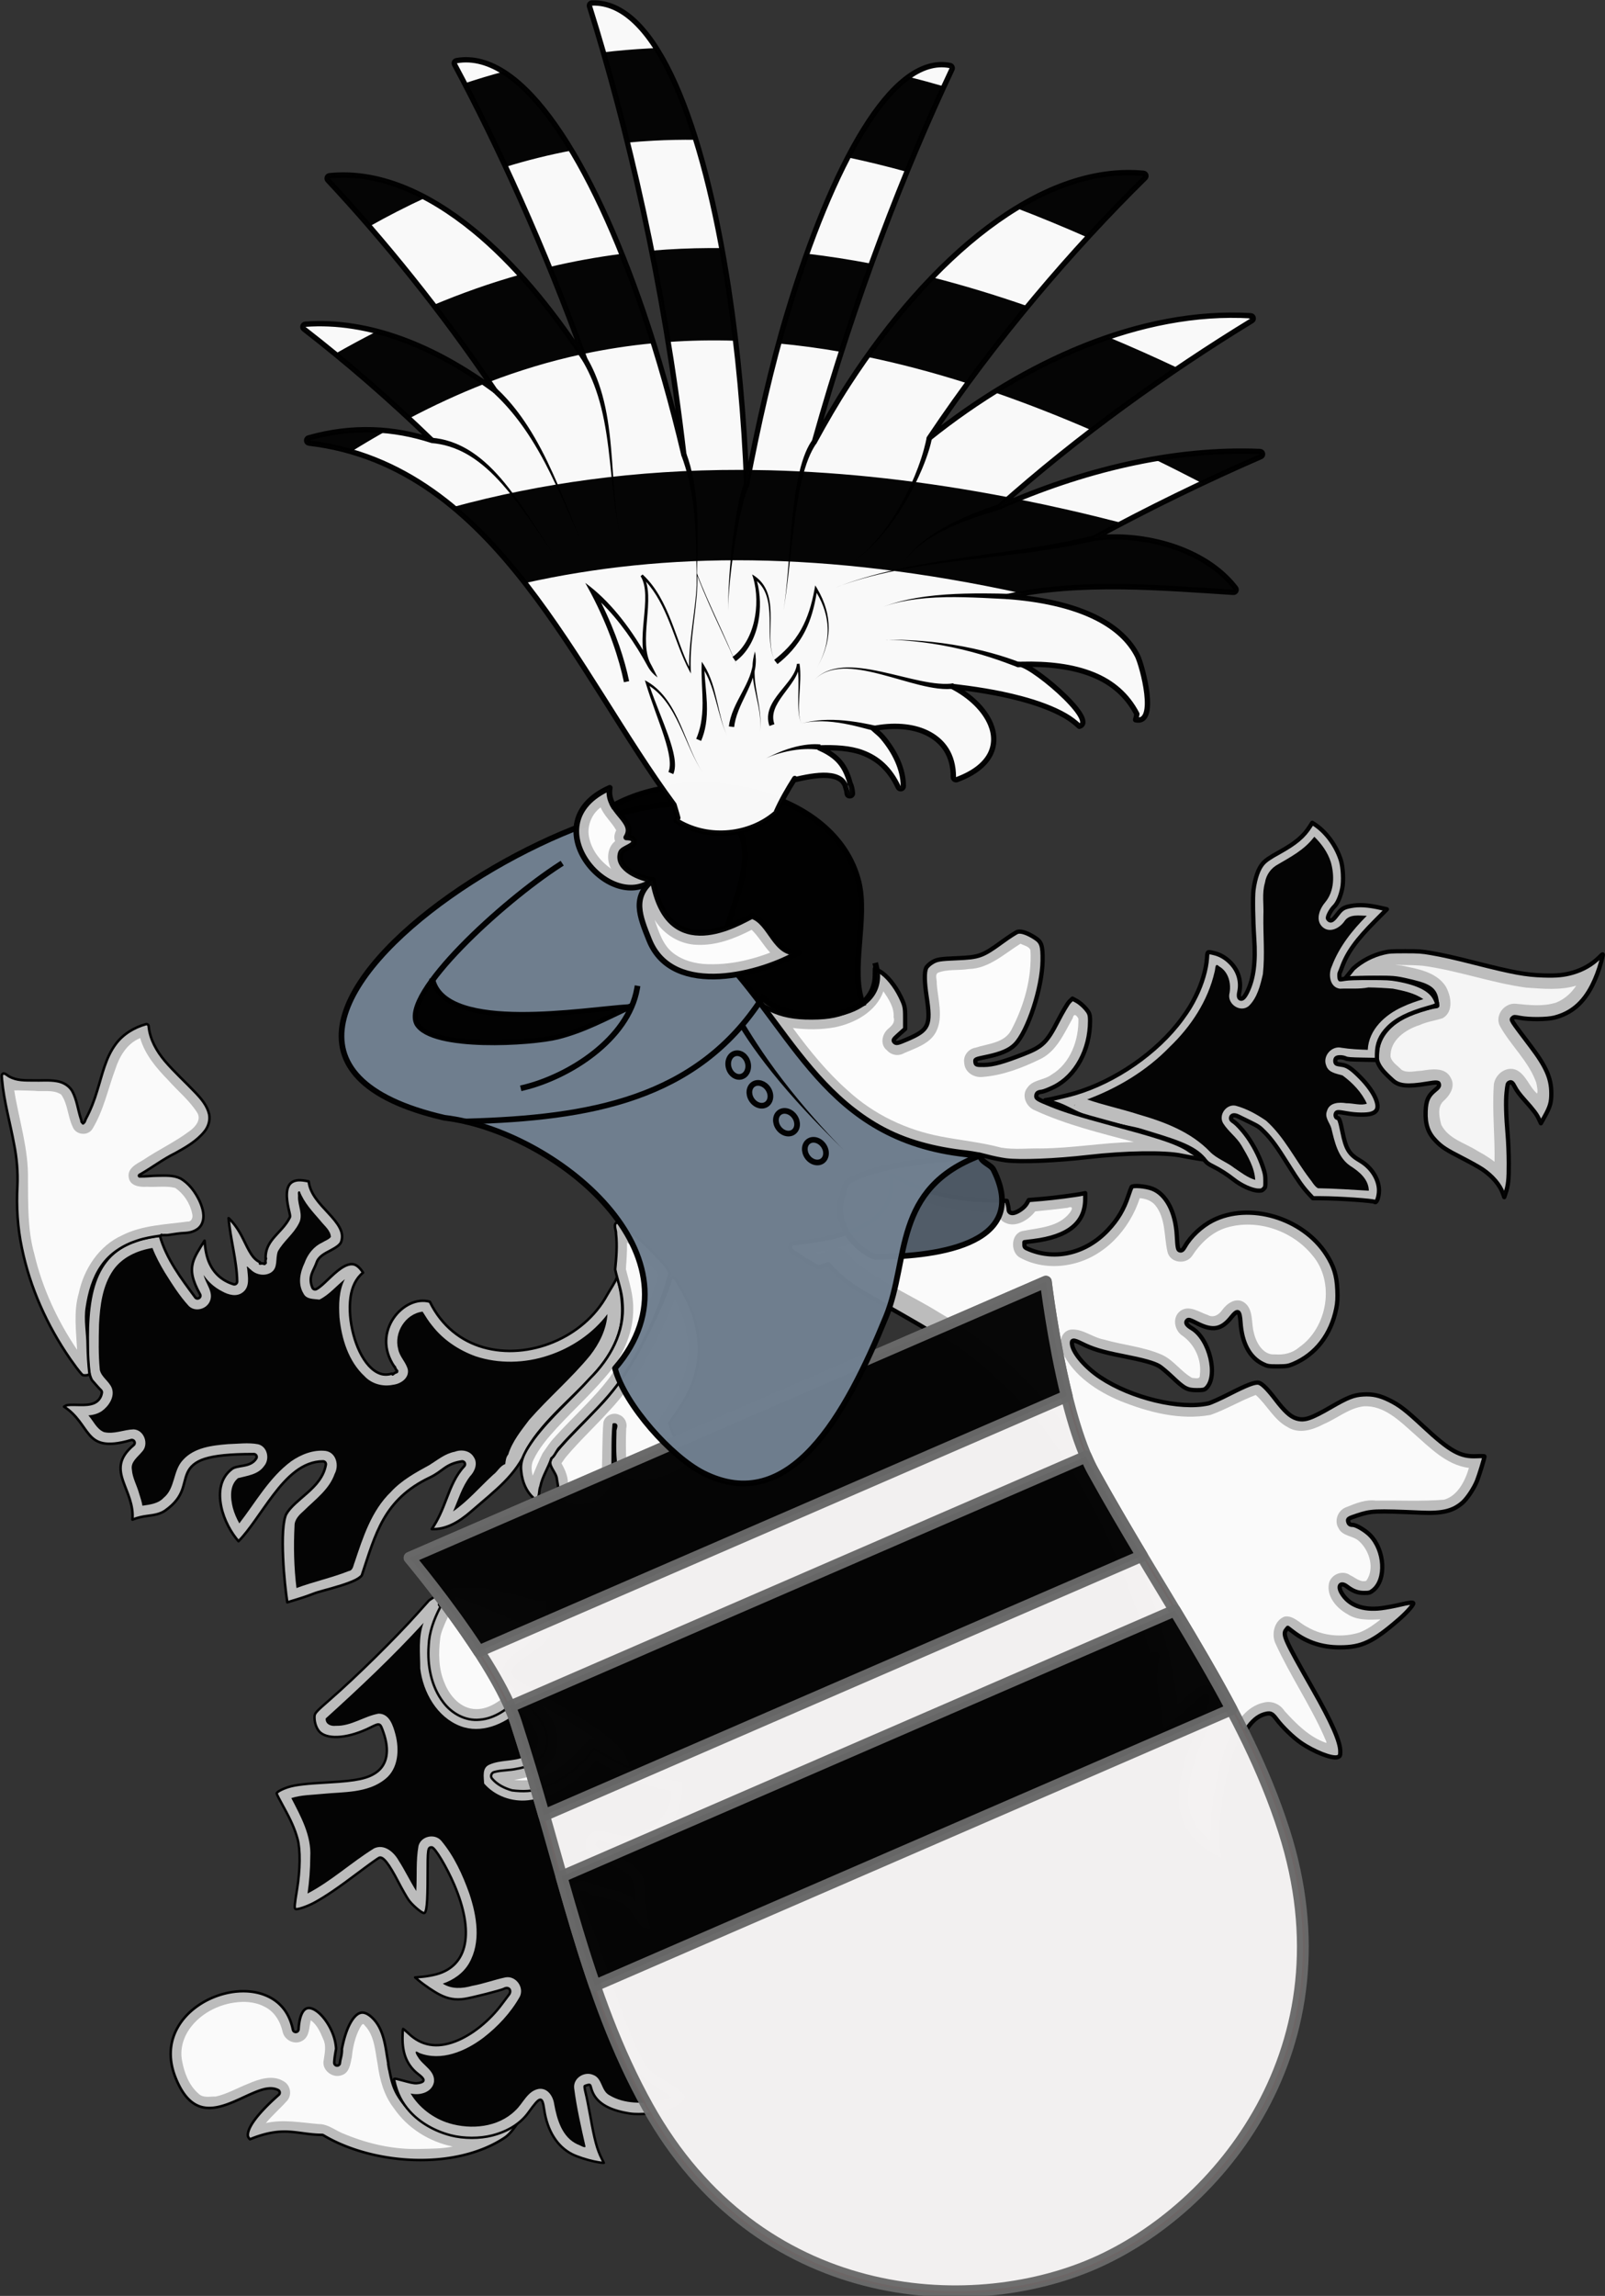 <?xml version="1.0" encoding="UTF-8" standalone="no"?>
<svg
   xmlns:dc="http://purl.org/dc/elements/1.1/"
   xmlns:cc="http://creativecommons.org/ns#"
   xmlns:rdf="http://www.w3.org/1999/02/22-rdf-syntax-ns#"
   xmlns:svg="http://www.w3.org/2000/svg"
   xmlns="http://www.w3.org/2000/svg"
   id="svg2099"
   version="1.1"
   viewBox="0 0 277.544 396.875"
   height="396.875mm"
   width="277.544mm">
  <rect x="0" y="0" width="277.544" height="396.875" fill="#333333" stroke="none"/>
  <defs
     id="defs2093" />
  <g
     transform="translate(382.373,119.778)"
     id="layer1">
    <path
       style="opacity:0.98;fill:#c0c0c0;fill-opacity:1;fill-rule:nonzero;stroke:#000000;stroke-width:0.738;stroke-linecap:square;stroke-linejoin:round;stroke-miterlimit:10;stroke-dasharray:none;stroke-dashoffset:91.011;stroke-opacity:1"
       d="m -122.489,86.495 c -0.531,-1.467 -1.807,-2.963 -3.517,-4.123 -0.543,-0.369 -2.072,-1.225 -3.396,-1.902 -2.909,-1.488 -3.618,-1.945 -4.647,-2.994 -1.373,-1.399 -1.889,-2.889 -1.796,-5.189 0.075,-1.854 0.448,-2.672 1.667,-3.658 0.495,-0.4 0.64,-0.586 0.64,-0.823 0.002,-0.542 -0.253,-0.571 -2.192,-0.248 -3.225,0.536 -4.745,0.388 -5.789,-0.563 -1.191,-1.085 -3.099,-2.732 -2.749,-4.542 0.093,-3.849 3.545,-6.941 9.484,-8.173 1.294,-0.268 0.937,0.09 0.85,-0.847 -0.226,-2.452 -1.573,-2.923 -5.525,-3.804 -2.213,-0.494 -2.759,-0.356 -6.103,-0.358 l -4.219,0.142 1.404,-1.753 c 1.477,-1.334 3.311,-2.293 5.287,-2.765 0.915,-0.218 1.345,-0.247 3.707,-0.246 2.392,0.002 2.855,0.033 4.419,0.305 2.159,0.376 4.002,0.789 7.662,1.718 6.59,1.672 8.796,2.077 11.832,2.169 2.323,0.071 3.565,-0.049 5.069,-0.489 1.809,-0.529 3.324,-1.406 4.585,-2.652 0.761,-0.752 0.741,-0.802 0.315,0.804 -0.361,1.358 -0.927,2.851 -1.536,4.054 -1.547,3.052 -3.627,4.821 -6.545,5.567 -1.281,0.327 -4.307,0.353 -5.913,0.05 -0.98,-0.185 -1.059,-0.185 -1.253,-0.008 -0.398,0.365 -0.527,0.158 3.057,4.888 2.688,3.548 3.568,5.548 3.579,8.131 0.007,1.593 -0.21,2.353 -1.156,4.049 l -0.647,1.159 -0.332,-0.714 c -0.399,-0.858 -0.923,-1.552 -2.512,-3.324 -0.81,-0.904 -1.335,-1.605 -1.615,-2.158 -0.431,-0.851 -0.645,-1.025 -1.015,-0.824 -0.281,0.152 -0.31,0.262 -0.467,1.755 -0.152,1.447 -0.082,4.063 0.193,7.222 0.107,1.221 0.191,3.334 0.197,4.909 0.01,2.89 -0.095,3.849 -0.581,5.299 l -0.202,0.602 z"
       id="path2007" />
    <path
       style="opacity:0.98;fill:#c0c0c0;fill-opacity:1;fill-rule:nonzero;stroke:#000000;stroke-width:0.738;stroke-linecap:square;stroke-linejoin:round;stroke-miterlimit:10;stroke-dasharray:none;stroke-dashoffset:91.011;stroke-opacity:1"
       d="m -144.68,87.982 c -0.209,-0.212 -6.257,-0.622 -9.247,-0.628 l -1.406,-0.002 -0.709,-0.764 c -1.035,-1.115 -1.78,-2.161 -3.555,-4.998 -1.983,-3.169 -2.889,-4.416 -4.103,-5.647 -0.889,-0.902 -1.068,-1.024 -2.516,-1.73 -0.857,-0.418 -1.78,-0.869 -2.051,-1.004 -0.712,-0.353 -1.233,-0.213 -1.233,0.331 0,0.186 0.127,0.349 0.418,0.535 0.681,0.437 1.951,1.881 2.798,3.18 0.986,1.513 1.771,3.124 2.308,4.736 0.359,1.077 0.415,1.386 0.423,2.338 0.009,1.053 -0.002,1.109 -0.297,1.409 -0.269,0.274 -0.385,0.31 -0.946,0.296 -1.094,-0.027 -2.943,-0.866 -4.314,-1.958 -1.022,-0.814 -2.343,-1.657 -3.462,-2.21 -0.871,-0.43 -1.094,-0.602 -1.597,-1.231 -1.825,-2.279 -5.542,-3.274 -10.871,-4.922 -1.553,-0.48 -2.908,-0.535 -8.299,-2.006 -2.565,-0.7 -4.3,-1.905 -5.924,-2.511 -1.204,-0.45 -2.765,-0.819 -2.269,-0.819 0.371,0 3.848,-0.825 4.93,-1.141 7.082,-2.066 14.325,-7.08 18.577,-12.86 1.141,-1.551 1.658,-2.393 2.433,-3.958 1.079,-2.181 1.807,-4.649 1.936,-6.565 0.081,-1.2 0.027,-1.162 1.251,-0.87 1.035,0.247 1.969,0.79 2.802,1.629 1.372,1.381 1.932,3.229 1.54,5.082 -0.147,0.697 -0.069,1.08 0.237,1.161 0.333,0.088 0.702,-0.304 1.146,-1.218 1.096,-2.256 1.464,-5.091 1.193,-9.197 -0.211,-3.203 -0.273,-7.264 -0.126,-8.375 0.275,-2.09 0.852,-3.719 1.621,-4.582 0.497,-0.558 1.16,-1.011 2.844,-1.945 2.829,-1.57 4.208,-2.733 5.315,-4.485 l 0.378,-0.599 0.336,0.216 c 2.034,1.305 3.803,3.697 4.607,6.229 0.389,1.226 0.508,3.638 0.241,4.911 -0.295,1.41 -0.811,2.586 -1.371,3.126 -0.565,0.545 -1.206,1.744 -1.092,2.045 0.04,0.107 0.174,0.249 0.297,0.315 0.306,0.166 0.654,-0.107 1.39,-1.091 0.671,-0.897 1.053,-1.131 2.22,-1.357 1.459,-0.283 2.97,-0.194 5.189,0.306 l 1.088,0.245 -1.978,1.987 c -3.272,3.286 -4.869,5.5 -5.782,8.018 -0.147,0.404 -0.322,0.846 -0.39,0.983 -0.108,0.217 -0.07,0.997 0.054,1.124 0.025,0.025 0.415,-0.019 0.868,-0.099 0.55,-0.097 1.949,-0.143 4.219,-0.142 2.982,0.002 3.566,0.033 4.788,0.249 3.705,0.655 5.863,1.775 6.627,3.439 0.467,1.016 0.496,0.984 -1.378,1.518 -3.323,0.946 -5.375,1.977 -6.807,3.423 -1.337,1.35 -1.922,2.726 -1.935,4.552 l -0.007,0.998 -2.509,-0.046 c -2.04,-0.038 -2.586,-0.082 -2.923,-0.236 -0.466,-0.213 -1.217,-0.249 -1.542,-0.073 -0.288,0.156 -0.299,0.846 -0.015,0.999 0.11,0.06 0.516,0.145 0.901,0.189 0.929,0.106 1.704,0.63 3.245,2.19 1.352,1.369 2.345,2.805 2.745,3.972 0.439,1.279 0.171,1.975 -0.883,2.292 -0.801,0.241 -2.58,0.218 -4.149,-0.054 -1.681,-0.291 -1.814,-0.288 -1.962,0.042 -0.14,0.312 0.031,0.748 0.293,0.748 0.27,0 0.465,0.554 0.825,2.343 0.614,3.055 1.149,3.934 3.069,5.048 2.079,1.206 3.419,3.463 3.253,5.477 -0.09,1.094 -0.473,1.926 -0.755,1.641 z"
       id="path2005" />
    <path
       style="opacity:0.98;fill:#c0c0c0;fill-opacity:1;fill-rule:nonzero;stroke:#000000;stroke-width:0.738;stroke-linecap:square;stroke-linejoin:round;stroke-miterlimit:10;stroke-dasharray:none;stroke-dashoffset:91.011;stroke-opacity:1"
       d="m -208.438,80.797 c -0.868,-0.111 -2.341,-0.414 -3.274,-0.672 -0.933,-0.259 -2.482,-0.557 -3.442,-0.662 -11.603,-1.276 -19.338,-5.375 -27.026,-14.322 -1.682,-1.957 -8.477,-10.913 -8.365,-11.026 0.026,-0.026 0.634,0.242 1.351,0.596 2.029,1.001 4.188,1.423 7.197,1.406 3.073,-0.017 4.906,-0.408 7.055,-1.505 2.446,-1.248 3.79,-3.244 3.834,-5.691 l 0.023,-1.26 0.848,0.48 c 1.215,0.688 2.651,2.432 3.583,4.351 0.745,1.534 0.806,1.807 0.806,3.621 l 7.9e-4,1.962 -1.084,0.967 c -0.965,0.861 -1.048,1.004 -0.756,1.3 0.292,0.296 0.529,0.246 2.147,-0.445 3.808,-1.628 4.164,-2.403 3.404,-7.405 -0.383,-2.52 -0.413,-4.212 -0.087,-4.938 0.132,-0.294 0.643,-0.764 1.134,-1.044 0.781,-0.445 1.306,-0.526 4.179,-0.648 3.892,-0.164 4.432,-0.36 7.868,-2.86 1.2,-0.873 2.398,-1.643 2.662,-1.71 0.625,-0.159 1.717,0.216 2.967,1.019 1.167,0.75 1.36,1.331 1.327,3.988 -0.059,4.672 -2.543,12.239 -4.755,14.48 -0.95,0.963 -2.388,1.59 -4.819,2.103 -2.147,0.452 -2.106,0.433 -2.033,0.953 0.063,0.45 0.183,0.489 1.487,0.474 1.568,-0.017 3.34,-0.507 6.914,-1.91 3.196,-1.255 3.942,-1.981 5.861,-5.705 0.81,-1.572 1.708,-3.082 1.995,-3.355 l 0.522,-0.497 0.779,0.425 c 0.428,0.234 1.112,0.82 1.52,1.302 0.655,0.776 0.741,1.023 0.741,2.145 0,4.982 -2.473,9.515 -6.214,11.389 -0.852,0.427 -1.815,0.804 -2.141,0.84 -0.665,0.072 -0.875,0.225 -0.942,0.687 -0.066,0.454 0.209,0.621 2.641,1.601 2.349,0.947 4.82,1.716 10.148,3.161 6.931,1.88 11.605,3.128 13.79,4.736 0.521,0.384 2.472,1.457 2.423,1.507 -0.05,0.05 -2.945,-0.447 -3.897,-0.649 -2.838,-0.604 -9.685,-0.504 -16.135,0.237 -5.67,0.651 -11.722,0.895 -14.235,0.573 z"
       id="path1116" />
    <g
       transform="matrix(0.792,0,0,0.792,-82.283,57.403)"
       id="g2022"
       style="opacity:0.99">
      <path
         id="path2009"
         d="m -113.55,181.64 c -5.009,-2.666 -7.657,-6.246 -8.357,-11.297 -0.645,-4.656 1.431,-12.068 5.908,-21.092 0.906,-1.826 1.016,-2.546 0.418,-2.739 -0.309,-0.099 -1.006,0.444 -3.296,2.569 -3.197,2.967 -5.522,4.908 -5.88,4.908 -0.327,0 -0.652,-1.046 -0.866,-2.792 -0.101,-0.823 -0.424,-3.048 -0.718,-4.945 -0.509,-3.28 -0.522,-3.544 -0.272,-5.384 0.48,-3.534 0.476,-3.416 0.108,-3.559 -0.186,-0.072 -0.587,0.018 -0.892,0.201 -0.651,0.39 -0.649,0.393 -1.066,-1.238 -1.034,-4.046 -4.417,-13.603 -6.928,-19.575 -4.985,-11.856 -12.41,-24.547 -18.201,-31.11 -2.729,-3.093 -7.583,-7.94 -10.005,-9.992 -6.144,-5.205 -9.173,-7.174 -23.119,-15.036 -5.669,-3.196 -7.633,-4.543 -9.717,-6.668 l -1.65,-1.683 -0.935,0.336 c -0.514,0.185 -1.029,0.336 -1.144,0.336 -0.264,0 -2.156,-1.109 -4.52,-2.65 -1.784,-1.163 -1.827,-1.209 -1.699,-1.814 0.072,-0.342 0.16,-0.653 0.194,-0.692 0.035,-0.039 1.242,-0.2 2.683,-0.358 9.834,-1.078 16.19,-4.026 18.358,-8.513 0.767,-1.588 1.131,-3.569 0.946,-5.152 l -0.115,-0.988 1.99,1.013 c 5.669,2.887 11.735,4.308 19.368,4.537 l 3.885,0.116 0.197,0.719 c 0.108,0.395 0.198,0.91 0.198,1.143 0.002,0.612 0.473,0.93 1.152,0.779 0.947,-0.211 2.334,-1.224 2.802,-2.047 l 0.438,-0.77 2.872,-0.237 c 2.523,-0.208 7.367,-0.837 8.922,-1.159 l 0.541,-0.112 -0.002,1.262 c -0.01,5.253 -3.693,8.248 -11.312,9.198 l -1.968,0.245 v 0.583 c 0,0.522 0.116,0.631 1.102,1.032 5.818,2.37 12.412,0.737 17.113,-4.241 2.152,-2.278 3.481,-4.507 4.474,-7.501 0.3,-0.906 0.622,-1.771 0.713,-1.922 0.249,-0.409 3.07,-0.175 4.499,0.374 3.031,1.163 5.094,5.071 5.37,10.174 0.139,2.567 0.239,3.133 0.579,3.265 0.461,0.179 0.75,-0.025 1.224,-0.865 1.206,-2.135 3.624,-4.399 5.991,-5.611 8.022,-4.104 19.736,-0.618 24.864,7.398 1.64,2.563 2.248,4.521 2.391,7.691 0.083,1.832 0.028,2.807 -0.227,4.085 -1.144,5.722 -4.5,10.05 -9.4,12.12 -1.074,0.454 -1.518,0.523 -3.4,0.528 -1.978,0.005 -2.261,-0.043 -3.286,-0.553 -2.857,-1.422 -4.514,-4.542 -4.816,-9.065 -0.178,-2.664 -0.597,-2.877 -2.062,-1.046 -2.136,2.668 -4.063,2.991 -7.466,1.254 -1.464,-0.747 -1.809,-0.855 -2.06,-0.645 -0.546,0.46 -0.235,1.032 0.942,1.727 3.915,2.314 5.873,10.585 3.105,13.119 -0.362,0.331 -0.707,0.398 -2.038,0.393 -2.073,-0.007 -2.697,-0.338 -5.306,-2.818 -1.101,-1.047 -2.385,-2.131 -2.853,-2.409 -1.193,-0.709 -3.426,-1.328 -8.11,-2.247 -4.363,-0.856 -6.523,-1.512 -8.872,-2.696 -1.794,-0.903 -2.249,-0.852 -2.075,0.234 0.309,1.928 2.988,5.015 6.21,7.154 6.779,4.502 17.368,7.054 23.557,5.678 0.529,-0.118 2.617,-1.059 4.638,-2.091 3.845,-1.964 5.568,-2.615 6.379,-2.409 0.728,0.185 1.908,1.36 3.634,3.618 1.999,2.617 3.276,3.781 4.573,4.171 1.752,0.527 3.139,0.068 7.615,-2.52 3.607,-2.086 4.887,-2.588 6.938,-2.718 2.068,-0.132 3.647,0.212 5.754,1.254 2.212,1.094 3.532,2.112 7.379,5.692 5.89,5.48 8.12,6.721 11.739,6.528 0.903,-0.048 1.641,-0.025 1.641,0.051 0,0.356 -1.184,4.216 -1.634,5.33 -0.668,1.651 -2.122,3.844 -3.149,4.749 -2.065,1.82 -4.379,2.393 -8.888,2.2 -10.372,-0.445 -11.011,-0.418 -14.146,0.612 -1.915,0.629 -2.084,0.744 -1.942,1.315 0.135,0.541 0.396,0.733 1.002,0.737 0.751,0.005 2.775,1.214 3.802,2.272 3.196,3.291 3.557,9.613 0.683,11.969 -0.68,0.557 -0.887,0.619 -2.065,0.61 -1.372,-0.009 -2.362,-0.388 -3.724,-1.423 -1.338,-1.017 -2.058,-0.154 -1.159,1.389 1.566,2.687 4.623,3.87 8.692,3.363 1.044,-0.13 2.829,-0.459 3.966,-0.732 2.166,-0.519 3.017,-0.61 3.017,-0.324 0,0.42 -1.507,2.1 -3.186,3.554 -5.664,4.903 -8.093,6.047 -12.851,6.047 -3.884,0 -7.194,-1.082 -10.115,-3.308 l -1.254,-0.955 -0.359,0.449 c -0.809,1.013 -0.306,2.128 5.818,12.888 4.189,7.361 6.008,11.493 6.008,13.651 0,0.925 -0.049,1.036 -0.541,1.226 -1.162,0.45 -5.248,-1.145 -8.163,-3.188 -1.613,-1.13 -3.943,-3.389 -5.127,-4.969 -0.966,-1.29 -1.312,-1.492 -2.257,-1.318 -2.915,0.536 -5.277,3.744 -7.189,9.766 -1.916,6.033 -3.046,14.655 -2.54,19.377 0.127,1.181 0.286,2.35 0.355,2.596 0.069,0.247 0.048,0.446 -0.046,0.443 -0.094,-0.003 -0.894,-0.391 -1.779,-0.862 z"
         style="opacity:0.98;fill:#c0c0c0;fill-opacity:1;fill-rule:nonzero;stroke:#000000;stroke-width:0.931;stroke-linecap:square;stroke-linejoin:round;stroke-miterlimit:10;stroke-dasharray:none;stroke-dashoffset:91.011;stroke-opacity:1" />
      <path
         style="opacity:0.96;fill:#ffffff;fill-opacity:1;fill-rule:nonzero;stroke:none;stroke-width:0.416;stroke-linecap:square;stroke-linejoin:round;stroke-miterlimit:10;stroke-dasharray:none;stroke-dashoffset:91.011;stroke-opacity:1"
         d="m -181.886,36.875 c -0.671,4.008 -3.555,7.275 -7.059,9.078 -2.319,1.271 -4.843,2.113 -7.398,2.74 2.249,-0.096 3.179,2.449 4.853,3.525 5.447,4.206 11.741,6.89 17.581,10.501 11.622,6.697 21.679,16.082 29.304,27.206 8.945,12.956 15.139,27.67 19.72,42.729 1.489,5.078 2.519,10.286 3.163,15.541 1.867,-1.476 3.456,-3.634 5.855,-4.201 2.332,-0.276 3.878,2.664 2.836,4.65 -2.701,6.217 -5.939,12.462 -6.425,19.362 -0.166,3.571 1.369,7.175 4.183,9.365 0.522,0.602 0.711,0.461 0.572,-0.358 0.179,-7.105 1.367,-14.253 3.907,-20.895 1.491,-3.548 3.914,-7.454 7.926,-8.252 1.704,-0.398 3.44,0.365 4.408,1.826 2.584,2.857 5.411,5.712 9.11,7 0.237,-0.105 -0.351,-1.026 -0.456,-1.42 -3.075,-6.922 -7.375,-13.23 -10.544,-20.138 -1.062,-2.077 -0.336,-5.26 1.995,-6.034 1.93,-0.237 3.298,1.553 4.925,2.321 3.381,1.965 7.625,2.324 11.329,1.18 1.709,-0.652 3.208,-1.746 4.645,-2.866 -2.487,0.086 -5.161,0.273 -7.335,-1.198 -2.29,-1.27 -4.536,-3.86 -3.942,-6.683 0.47,-1.985 2.973,-2.957 4.626,-1.766 1.09,0.5 2.253,1.653 3.522,1.217 1.89,-2.656 0.708,-6.588 -1.571,-8.635 -1.329,-1.258 -3.633,-1.027 -4.499,-2.864 -1.043,-1.698 -0.047,-4.018 1.795,-4.601 2.032,-0.831 4.127,-1.684 6.365,-1.393 4.951,-0.089 9.923,0.193 14.86,-0.198 3.049,-0.846 4.661,-4.194 5.457,-6.94 -4.942,-0.618 -8.559,-4.479 -12.146,-7.609 -3.051,-2.715 -6.432,-6.073 -10.801,-5.841 -3.222,0.367 -5.805,2.639 -8.725,3.875 -2.4,1.267 -5.413,2.251 -7.92,0.666 -2.981,-1.559 -4.539,-4.908 -6.959,-7.008 -3.372,1.265 -6.493,3.181 -9.888,4.354 -6.668,1.202 -13.48,-0.573 -19.667,-3.044 -5.087,-2.135 -10.137,-5.444 -12.631,-10.595 -0.943,-1.784 -0.435,-4.662 1.84,-4.997 2.595,-0.215 4.733,1.74 7.22,2.184 4.211,1.224 8.682,1.553 12.751,3.362 2.503,1.186 4.107,3.678 6.49,5.003 0.648,0.014 1.783,0.418 1.684,-0.629 0.454,-3.279 -1.086,-6.617 -3.728,-8.522 -1.824,-1.115 -2.383,-4.037 -0.566,-5.429 1.926,-1.455 4.151,0.245 6.052,0.865 1.213,0.691 2.436,-0.074 3.136,-1.111 1.042,-1.442 2.982,-2.81 4.724,-1.688 2.187,1.471 1.543,4.524 2.202,6.745 0.499,2.163 2.063,4.869 4.582,4.637 1.869,0.164 3.763,-0.244 5.218,-1.5 6.277,-4.312 7.975,-14.284 2.938,-20.146 -4.386,-5.392 -12.064,-8.006 -18.723,-6.016 -3.208,0.962 -5.711,3.408 -7.522,6.174 -1.359,1.984 -4.848,1.558 -5.38,-0.916 -0.784,-3.389 -0.347,-7.299 -2.674,-10.158 -0.834,-0.991 -2.121,-1.453 -3.376,-1.528 -2.21,6.825 -7.692,12.782 -14.757,14.356 -3.852,0.911 -8.12,0.5 -11.582,-1.485 -2.018,-1.356 -1.745,-5.351 0.913,-5.735 3.515,-0.689 7.714,-0.835 10.127,-3.932 0.636,-0.789 0.798,-1.596 -0.444,-1.105 -2.354,0.306 -4.715,0.545 -7.077,0.776 -1.566,2.026 -4.617,3.851 -7.039,2.221 -0.642,-0.465 -1.085,-1.185 -1.255,-1.963 -7.047,-0.301 -14.26,-1.066 -20.708,-4.175 z m -15.579,12.079 c -1.146,0.249 -2.3,0.46 -3.46,0.636 1.013,0.917 2.164,-0.344 3.269,-0.529 0.354,-0.126 0.905,-0.285 0.191,-0.108 z"
         id="path1150" />
    </g>
    <path
       id="path1125"
       d="m -155.312,25.123 c -1.578,2.014 -3.878,3.234 -6.027,4.493 -1.217,0.631 -2.086,1.802 -2.289,3.179 -0.554,1.836 -0.178,3.814 -0.275,5.707 -0.057,3.363 0.275,6.747 -0.085,10.096 -0.446,1.951 -0.971,4.102 -2.445,5.527 -1.397,1.164 -3.582,-0.215 -3.376,-1.968 0.413,-1.795 -0.065,-3.933 -1.748,-4.887 -0.752,-0.737 -0.606,0.403 -0.781,0.936 -1.152,5.028 -4.097,9.47 -7.766,12.985 -3.968,4.108 -8.979,7.105 -14.281,9.082 2.893,0.998 5.925,1.63 8.851,2.576 4.485,1.29 9.109,3.025 12.418,6.491 1.169,1.184 2.842,1.729 4.152,2.755 1.164,0.776 2.292,1.685 3.65,2.083 -0.129,-2.174 -1.292,-4.094 -2.355,-5.918 -0.857,-1.459 -2.29,-2.436 -3.18,-3.851 -0.877,-1.444 0.532,-3.378 2.143,-3.057 1.888,0.507 3.66,1.483 5.27,2.592 3.101,2.758 4.944,6.606 7.425,9.888 0.496,0.586 0.897,1.426 1.537,1.793 2.925,0.041 5.957,0.263 8.805,0.425 -0.029,-1.984 -1.681,-3.325 -3.198,-4.284 -2.154,-1.456 -2.711,-4.153 -3.288,-6.527 -0.293,-0.976 -1.203,-1.862 -0.751,-2.973 0.404,-1.473 2.113,-1.547 3.337,-1.339 1.151,-0.019 2.574,0.461 3.561,0.071 -0.905,-1.976 -2.484,-3.618 -4.211,-4.88 -1.051,-0.319 -2.424,-0.446 -2.818,-1.708 -0.683,-1.639 0.962,-3.48 2.645,-3.07 1.502,0.24 3.022,0.307 4.54,0.36 0.156,-3.514 3.038,-6.103 6.016,-7.433 1.156,-0.552 2.373,-0.956 3.594,-1.333 -1.56,-1.073 -3.446,-1.451 -5.264,-1.813 -1.404,-0.116 -2.841,-0.196 -4.233,-0.212 -1.635,0.323 -3.3,0.142 -4.925,0.22 -1.772,-0.22 -2.056,-2.489 -1.413,-3.848 1.262,-3.386 3.543,-6.239 6.058,-8.757 -1.283,-0.008 -2.947,-0.349 -3.822,0.873 -0.793,1.213 -2.551,2.206 -3.818,1.084 -1.349,-1.222 -0.495,-3.207 0.499,-4.356 1.544,-1.896 1.56,-4.599 0.923,-6.858 -0.531,-1.701 -1.603,-3.177 -2.858,-4.407 -0.071,0.088 -0.143,0.176 -0.215,0.264 z m 17.241,26.372 c 0.095,-0.014 0.287,-0.181 0,0 z m -58.491,19.759 c -0.223,0.47 0.302,-0.427 0,0 z m 21.329,9.404 c -0.14,0.568 -0.036,0.167 0,0 z m 30.311,5.586 c 0.015,0.011 0.003,-0.004 0,0 z"
       style="opacity:0.98;fill:#000000;fill-opacity:1;fill-rule:nonzero;stroke:none;stroke-width:0.738;stroke-linecap:square;stroke-linejoin:round;stroke-miterlimit:10;stroke-dasharray:none;stroke-dashoffset:91.011;stroke-opacity:1" />
    <path
       id="path1148"
       d="m -205.954,43.384 c -2.795,1.741 -5.437,4.273 -8.913,4.343 -1.748,0.298 -3.622,-0.018 -5.291,0.634 -0.603,0.324 -0.168,1.254 -0.228,1.817 0.169,2.761 1.208,5.775 -0.115,8.402 -1.086,2.077 -3.489,2.796 -5.478,3.664 -1.023,0.604 -2.252,0.403 -3.039,-0.485 -1.232,-0.974 -0.834,-2.841 0.273,-3.734 0.623,-0.532 1.183,-1.073 0.898,-1.973 0.14,-1.685 -0.906,-3.192 -1.763,-4.478 -1.266,3.54 -4.919,5.509 -8.375,6.222 -2.399,0.434 -4.864,0.432 -7.277,0.124 2.873,3.915 5.944,7.683 9.539,10.849 4.458,4.105 10.084,6.766 15.984,7.894 3.491,0.683 7.043,1.015 10.489,1.938 2.277,0.383 4.628,0.094 6.912,0.139 5.311,-0.03 10.687,-1.007 16.052,-1.11 -5.779,-1.542 -11.644,-2.954 -17.108,-5.462 -1.49,-0.566 -2.418,-2.554 -1.336,-3.914 0.979,-1.434 2.9,-1.285 4.197,-2.272 3.267,-1.954 4.739,-5.999 4.638,-9.691 -0.334,-0.594 -0.773,-0.988 -0.993,-0.04 -1.482,2.591 -2.756,5.678 -5.609,7.057 -3.104,1.509 -6.422,2.788 -9.88,3.066 -1.511,0.217 -3.176,-0.768 -3.257,-2.415 -0.219,-1.283 0.748,-2.459 1.99,-2.643 2.156,-0.708 4.984,-0.784 6.167,-3.087 2.209,-4.193 3.565,-8.989 3.292,-13.768 -0.234,-0.664 -1.161,-0.799 -1.706,-1.109 z"
       style="opacity:0.96;fill:#ffffff;fill-opacity:1;fill-rule:nonzero;stroke:none;stroke-width:0.33;stroke-linecap:square;stroke-linejoin:round;stroke-miterlimit:10;stroke-dasharray:none;stroke-dashoffset:91.011;stroke-opacity:1" />
    <path
       id="path883"
       d="m -212.898,79.971 c 0.174,1.21 1.86,1.528 2.33,2.467 6.714,13.428 -11.248,15.055 -20.493,15.055 -3.663,-1.373 -7.276,-6.054 -5.641,-10.551 0.245,-0.673 0.361,-2.04 1.014,-2.475 3.325,-2.217 11.327,-3.382 15.014,-3.733 2.602,-0.248 5.212,-0.391 7.775,-0.763 z"
       style="opacity:0.98;fill:#4e5965;fill-opacity:1;fill-rule:nonzero;stroke:#000000;stroke-width:0.985;stroke-linecap:square;stroke-linejoin:round;stroke-miterlimit:10;stroke-dasharray:none;stroke-dashoffset:91.011;stroke-opacity:1" />
    <g
       transform="matrix(0.792,0,0,0.792,-69.913,45.209)"
       id="g1960"
       style="opacity:0.99">
      <path
         style="opacity:0.98;fill:none;fill-opacity:1;fill-rule:nonzero;stroke:#000000;stroke-width:1.244;stroke-linecap:square;stroke-linejoin:round;stroke-miterlimit:10;stroke-dasharray:none;stroke-dashoffset:91.011;stroke-opacity:1"
         d="m -260.395,111.643 c 0.836,7.18 17.257,2.141 16.129,-1.559"
         id="path977" />
      <path
         style="color:#000000;font-style:normal;font-variant:normal;font-weight:normal;font-stretch:normal;font-size:medium;line-height:normal;font-family:sans-serif;font-variant-ligatures:normal;font-variant-position:normal;font-variant-caps:normal;font-variant-numeric:normal;font-variant-alternates:normal;font-feature-settings:normal;text-indent:0;text-align:start;text-decoration:none;text-decoration-line:none;text-decoration-style:solid;text-decoration-color:#000000;letter-spacing:normal;word-spacing:normal;text-transform:none;writing-mode:lr-tb;direction:ltr;text-orientation:mixed;dominant-baseline:auto;baseline-shift:baseline;text-anchor:start;white-space:normal;shape-padding:0;clip-rule:nonzero;display:inline;overflow:visible;visibility:visible;opacity:0.98;isolation:auto;mix-blend-mode:normal;color-interpolation:sRGB;color-interpolation-filters:linearRGB;solid-color:#000000;solid-opacity:1;vector-effect:none;fill:#c0c0c0;fill-opacity:1;fill-rule:nonzero;stroke:#000000;stroke-width:0.556;stroke-linecap:square;stroke-linejoin:round;stroke-miterlimit:10;stroke-dasharray:none;stroke-dashoffset:91.011;stroke-opacity:1;color-rendering:auto;image-rendering:auto;shape-rendering:auto;text-rendering:auto;enable-background:accumulate"
         d="m -329.342,49.279 c 0.57,-0.043 1.354,0.071 2.227,0.258 0.284,2.729 2.424,4.881 4.287,6.896 0.997,1.079 1.911,2.132 2.451,3.164 0.54,1.032 0.729,1.998 0.357,3.113 -0.234,0.703 -1.22,1.306 -2.393,1.93 -1.172,0.623 -2.532,1.266 -2.986,2.629 -0.275,0.824 -0.73,1.54 -1.033,2.398 -0.303,0.859 -0.39,1.893 0.133,3.07 0.146,0.33 0.542,0.467 0.861,0.297 0.815,-0.435 1.621,-1.229 2.521,-2.086 0.901,-0.857 1.87,-1.776 2.824,-2.428 0.954,-0.651 1.86,-1.007 2.645,-0.904 0.707,0.092 1.44,0.636 2.197,1.836 -1.516,1.226 -2.428,3.134 -2.734,5.398 -0.343,2.535 -0.072,5.426 0.639,8.102 0.711,2.675 1.854,5.132 3.355,6.787 0.751,0.827 1.6,1.459 2.549,1.775 0.794,0.264 1.656,0.227 2.516,-0.025 l 0.137,0.182 0.436,-0.326 0.504,-0.215 -0.053,-0.123 0.109,-0.082 -0.33,-0.438 -0.213,-0.502 -0.057,0.025 c -5.296,-7.694 2.127,-15.854 7.725,-14.213 2.598,5.328 6.861,8.579 11.676,9.949 4.916,1.399 10.375,0.896 15.258,-1.129 4.882,-2.025 9.198,-5.58 11.791,-10.34 0.549,-1.007 1.766,-2.752 2.148,-3.862 1.289,4.001 1.43,8.333 0.674,11.334 -0.868,3.447 -2.673,6.418 -5.105,9.225 -4.717,5.445 -11.514,10.576 -15.156,16.875 -0.007,0.012 0.007,-0.012 0,0 -2.575,5.946 -6.692,8.892 -12.305,13.769 -2.688,2.337 -5.528,3.953 -8.57,3.799 1.39,-1.993 2.328,-4.27 3.195,-6.553 1.006,-2.65 2.048,-5.221 3.9,-7.176 0.409,-0.43 0.04,-1.135 -0.547,-1.043 -1.794,0.276 -2.862,0.844 -3.787,1.49 -0.925,0.647 -1.712,1.339 -3.197,2.047 -4.99,2.376 -7.975,5.45 -10.049,9.057 -2.073,3.606 -3.258,7.717 -4.771,12.258 -0.046,0.139 -0.545,0.63 -1.4,1.051 -0.855,0.421 -2.001,0.835 -3.191,1.211 -2.381,0.752 -4.871,1.329 -5.959,1.764 -1.837,0.735 -3.788,1.289 -5.73,1.893 -0.306,-2.021 -0.739,-5.746 -0.916,-9.676 -0.095,-2.114 -0.115,-4.202 -0.006,-5.932 0.11,-1.729 0.391,-3.124 0.713,-3.688 0.916,-1.602 2.789,-3.017 4.6,-4.631 1.81,-1.614 3.575,-3.482 4.027,-6.125 0.065,-0.38 -0.228,-0.727 -0.613,-0.727 -4.461,0 -7.884,3.442 -10.84,7.336 -2.783,3.666 -5.223,7.699 -7.617,10.1 -1.572,-1.78 -3.167,-4.599 -3.771,-7.545 -0.658,-3.209 -0.219,-6.317 2.369,-8.258 0.511,-0.383 1.429,-0.503 2.438,-0.684 1.009,-0.181 2.179,-0.494 2.844,-1.594 0.25,-0.414 -0.048,-0.942 -0.531,-0.943 -5.231,0 -8.5,0.355 -10.666,1.033 -2.166,0.678 -3.252,1.775 -3.818,3.027 -1.132,2.504 -0.515,5.166 -4.83,8.248 -1.121,0.8 -2.441,0.999 -3.875,1.182 -1.09,0.139 -2.227,0.369 -3.324,0.828 0.3,-3.147 -1.144,-5.867 -1.994,-8.309 -0.475,-1.363 -0.745,-2.632 -0.5,-3.9 0.245,-1.268 1,-2.595 2.771,-4.084 0.514,-0.434 0.07,-1.262 -0.576,-1.072 -2.849,0.838 -4.775,0.955 -6.141,0.668 -1.365,-0.287 -2.216,-0.953 -3.01,-1.885 -1.432,-1.681 -2.632,-4.257 -5.477,-6.078 0.256,-0.127 0.397,-0.313 0.828,-0.359 0.774,-0.083 1.762,-0.03 2.754,-0.02 0.992,0.01 1.994,-0.014 2.879,-0.361 0.885,-0.347 1.625,-1.132 1.795,-2.301 0.028,-0.194 -0.037,-0.39 -0.176,-0.529 -0.676,-0.676 -1.323,-1.463 -1.984,-2.201 -0.514,-0.939 -0.795,-2.352 -0.891,-3.971 -0.101,-1.718 -0.035,-3.613 -0.035,-5.314 0,-6.1 0.698,-11.413 3.039,-15.289 2.282,-3.779 6.145,-6.261 12.711,-6.959 1.419,5.036 4.707,9.354 7.725,13.438 0.461,0.625 1.42,0.01 1.045,-0.67 -1.758,-3.171 -2.041,-5.076 -1.559,-6.895 0.374,-1.411 1.364,-2.957 2.547,-4.799 0.137,1.774 0.409,3.499 1.111,5 0.955,2.042 2.619,3.696 5.203,4.504 0.404,0.126 0.813,-0.18 0.807,-0.604 -0.067,-4.561 -1.532,-9.452 -1.869,-13.824 1.242,1.134 2.301,2.747 3.191,4.564 0.577,1.178 1.122,2.336 1.74,3.287 0.515,0.792 1.132,1.399 1.885,1.75 l 0.033,0.326 0.51,-0.053 0.496,0.125 0.047,-0.182 0.184,-0.02 -0.051,-0.508 0.125,-0.498 -0.08,-0.02 c -0.055,-1.812 0.636,-3.137 1.703,-4.414 1.156,-1.382 2.664,-2.682 3.557,-4.467 0.095,-0.19 0.077,-0.278 0.076,-0.355 -7.8e-4,-0.078 -0.008,-0.142 -0.018,-0.207 -0.019,-0.131 -0.048,-0.269 -0.084,-0.432 -0.072,-0.326 -0.174,-0.739 -0.273,-1.211 -0.198,-0.944 -0.383,-2.12 -0.314,-3.154 0.068,-1.034 0.365,-1.86 1.053,-2.342 0.344,-0.241 0.825,-0.419 1.488,-0.469 z"
         id="path1084" />
      <path
         style="opacity:0.98;fill:#c0c0c0;fill-opacity:1;fill-rule:nonzero;stroke:#000000;stroke-width:0.556;stroke-linecap:square;stroke-linejoin:round;stroke-miterlimit:10;stroke-dasharray:none;stroke-dashoffset:91.011;stroke-opacity:1"
         d="m -362.616,15.205 c -2.583,0.711 -5.023,2.17 -6.631,4.348 -2.241,2.98 -2.956,6.727 -4.06,10.207 -0.622,2.107 -1.427,4.156 -2.463,6.101 -0.18,0.311 -0.167,0.707 -0.507,0.895 -0.126,0.313 -0.196,-0.023 -0.326,-0.122 -0.236,-0.137 -0.073,-0.487 -0.241,-0.704 -0.661,-2.004 -0.874,-4.171 -1.871,-6.055 -0.695,-1.244 -2.018,-2.008 -3.401,-2.225 -1.688,-0.29 -3.412,-0.102 -5.116,-0.153 -1.773,-0.019 -3.612,0.067 -5.224,-0.837 -0.454,-0.205 -0.817,-0.694 -1.324,-0.688 -0.573,0.198 -0.291,0.928 -0.301,1.388 0.431,4.767 1.779,9.383 2.637,14.079 0.598,2.973 0.859,6.05 0.726,9.089 -0.245,4.518 0.036,9.069 0.964,13.501 1.783,8.701 5.503,16.963 10.547,24.256 0.857,1.174 1.664,2.405 2.663,3.463 0.389,0.261 1.695,0.087 1.548,-0.321 -0.217,-1.884 -0.353,-4.134 -0.386,-6.034 0,-2.847 -0.622,-5.634 -0.161,-8.436 0.481,-3.155 1.343,-6.327 3.2,-8.987 1.854,-2.7 4.729,-4.527 7.808,-5.512 1.598,-0.544 3.277,-0.815 4.916,-1.05 0.592,-0.275 1.281,-0.071 1.912,-0.189 1.231,-0.175 2.457,-0.399 3.704,-0.434 1.395,-0.085 2.949,-0.653 3.564,-2.009 0.725,-1.617 0.172,-3.46 -0.516,-4.99 -0.934,-1.94 -2.266,-3.806 -4.166,-4.893 -1.557,-0.766 -3.357,-0.616 -5.041,-0.607 -1.311,0.008 -2.621,0.208 -3.929,0.159 -0.204,-0.128 -0.047,-0.387 0.153,-0.417 2.624,-1.506 5.038,-3.363 7.763,-4.695 2.279,-1.264 4.621,-2.608 6.282,-4.665 0.851,-1.038 1.288,-2.414 1.044,-3.749 -0.405,-1.858 -1.676,-3.378 -2.956,-4.723 -2.222,-2.351 -4.658,-4.531 -6.747,-6.988 -1.775,-2.123 -3.22,-4.658 -3.502,-7.453 0.025,-0.312 -0.247,-0.588 -0.561,-0.552 z m 3.361,45.993 c -0.013,0.012 0.021,-0.026 0,0 z"
         id="path1078" />
      <path
         style="opacity:0.98;fill:#000000;fill-opacity:1;fill-rule:nonzero;stroke:none;stroke-width:0.661;stroke-linecap:square;stroke-linejoin:round;stroke-miterlimit:10;stroke-dasharray:none;stroke-dashoffset:91.011;stroke-opacity:1"
         d="m -329.137,51.705 c -0.591,-0.049 -0.233,0.815 -0.32,1.165 -0.062,1.956 1.22,3.995 0.175,5.858 -1.149,2.292 -3.325,3.842 -4.564,6.062 -0.607,1.515 0.113,3.64 -1.532,4.649 -1.384,0.838 -3.289,0.481 -4.393,-0.658 -0.472,-0.312 -1.064,-1.235 -0.771,-0.151 0.136,1.7 0.626,3.888 -0.944,5.094 -1.343,1.09 -3.158,0.577 -4.52,-0.186 -1.627,-0.815 -3.048,-2.049 -4.046,-3.575 0.402,1.909 2.231,3.71 1.346,5.746 -0.735,1.738 -3.246,2.404 -4.616,0.998 -2.036,-2.228 -3.651,-4.814 -5.251,-7.365 -1.008,-1.692 -1.954,-3.432 -2.659,-5.274 -3.291,0.525 -6.567,2.002 -8.539,4.79 -2.399,3.448 -2.915,7.793 -3.132,11.883 -0.075,3.329 -0.147,6.624 0.173,9.947 0.373,1.605 2.057,2.471 2.638,3.996 0.663,1.89 -0.688,3.896 -2.179,4.972 -0.865,0.599 -1.913,0.863 -2.949,0.953 1.099,1.222 1.802,2.992 3.398,3.646 2.196,0.52 4.313,-0.535 6.485,-0.598 2.298,0.114 3.404,3.277 1.818,4.888 -0.926,1.145 -2.529,2.216 -2.207,3.9 0.121,1.816 1.099,3.446 1.57,5.187 0.292,0.882 0.571,1.773 0.734,2.689 1.644,-0.249 3.438,-0.427 4.637,-1.73 2.541,-2.063 2.004,-5.846 4.154,-8.18 2.446,-2.796 6.413,-3.245 9.896,-3.53 2.184,-0.056 4.415,-0.387 6.577,0.029 2.035,0.502 2.592,3.241 1.302,4.741 -1.291,1.876 -3.671,2.116 -5.69,2.645 -1.919,1.571 -1.674,4.36 -1.13,6.521 0.322,1.175 0.811,2.301 1.408,3.361 3.593,-4.644 6.532,-9.992 11.326,-13.552 2.168,-1.5 4.842,-2.572 7.512,-2.266 2.324,0.349 2.973,3.172 1.975,5.014 -1.181,3.387 -4.228,5.575 -6.685,8.001 -1.006,0.887 -2.106,1.918 -2.073,3.377 -0.236,4.511 -0.123,9.051 0.423,13.538 3.753,-1.398 7.696,-2.232 11.418,-3.709 0.952,-0.144 0.977,-1.192 1.285,-1.907 1.832,-5.471 3.666,-11.268 7.937,-15.384 2.342,-2.539 5.393,-4.212 8.389,-5.846 1.769,-1.093 3.416,-2.508 5.525,-2.897 1.453,-0.562 3.312,-0.285 4.15,1.148 0.949,1.378 0.233,3.136 -0.822,4.219 -1.741,2.274 -2.543,5.075 -3.689,7.661 3.255,-2.271 5.848,-5.335 8.758,-8.007 0.968,-0.698 1.471,-1.919 2.636,-2.333 0.082,-0.716 0.152,-1.509 0.652,-2.09 0.87,-2.845 2.795,-5.187 4.553,-7.529 4.256,-4.865 9.213,-9.08 13.318,-14.079 2.024,-2.604 3.583,-5.708 3.795,-9.043 -3.248,4.279 -7.879,7.378 -12.962,9.049 -5.088,1.693 -10.765,1.848 -15.871,0.15 -3.648,-1.332 -6.998,-3.547 -9.401,-6.626 -0.807,-0.957 -1.485,-2.072 -2.13,-3.104 -3.74,0.45 -6.311,4.597 -5.335,8.177 0.305,1.683 1.741,2.875 2.116,4.506 0.281,1.866 -1.606,3.099 -3.246,3.278 -2.218,0.459 -4.619,-0.177 -6.189,-1.844 -3.549,-3.286 -5.031,-8.197 -5.498,-12.88 -0.164,-2.801 -0.146,-5.758 1.173,-8.314 -1.874,1.446 -3.393,3.385 -5.545,4.446 -1.242,-0.172 -2.853,-0.01 -3.493,-1.346 -1.245,-2.038 -0.742,-4.58 0.231,-6.617 0.678,-1.895 1.967,-3.586 3.817,-4.457 0.633,-0.413 1.507,-0.677 1.951,-1.263 -0.107,-1.468 -1.463,-2.441 -2.293,-3.535 -1.703,-1.971 -3.578,-3.933 -4.507,-6.41 z m -10.932,16.104 c 0.24,0.805 0.128,0.307 0,0 z m 57.128,40.794 c -0.044,0.031 0.097,-0.06 0,0 z m -3.016,4.614 c -0.053,0.334 0.003,0.021 0,0 z"
         id="path1080" />
      <path
         style="opacity:0.98;fill:#c0c0c0;fill-opacity:1;fill-rule:nonzero;stroke:#000000;stroke-width:0.556;stroke-linecap:square;stroke-linejoin:round;stroke-miterlimit:10;stroke-dasharray:none;stroke-dashoffset:91.011;stroke-opacity:1"
         d="m -247.87,70.434 c -1.42,4.501 -3.329,8.527 -5.464,12.766 -2.94,5.974 -6.523,11.709 -11.309,16.386 -2.848,3.123 -7.024,6.92 -9.479,10.386 -1.034,1.59 1.144,2.966 1.207,4.687 0.39,1.86 0.345,4.571 2.505,5.333 2.156,0.495 4.577,0.215 6.52,-0.862 1.628,-0.985 2.988,-2.587 2.988,-4.577 0.341,-3.972 -0.007,-8.064 0.379,-11.974 1.048,-0.122 0.221,1.028 0.331,1.598 -0.06,2.797 -0.182,5.66 0.39,8.412 0.77,2.082 3.372,2.323 5.292,2.348 3.261,-0.055 6.605,-1.058 9.199,-3.061 0.909,-0.607 0.921,-1.819 0.217,-2.582 -1.303,-2.213 -2.574,-4.529 -3.296,-6.994 2.195,-3.104 4.473,-6.26 5.511,-9.977 1.917,-6 0.791,-12.622 -2.207,-18.07 -0.743,-1.333 -1.375,-2.833 -2.45,-3.906 l -0.19,0.051 z"
         id="path1132" />
      <path
         style="opacity:0.98;fill:#c0c0c0;fill-opacity:1;fill-rule:nonzero;stroke:#000000;stroke-width:0.556;stroke-linecap:square;stroke-linejoin:round;stroke-miterlimit:10;stroke-dasharray:none;stroke-dashoffset:91.011;stroke-opacity:1"
         d="m -259.84,58.487 c -0.869,0.466 -0.107,1.723 -0.181,2.479 0.295,2.606 0.07,5.218 -0.187,7.785 0.528,2.478 1.511,4.849 1.599,7.409 0.53,6.165 -2.721,12.021 -7.027,16.287 -4.022,4.497 -8.69,8.426 -12.315,13.269 -1.449,2.083 -3.148,4.375 -2.763,7.071 0.197,2.389 1.253,4.893 3.243,6.28 0.862,-0.592 0.551,-2.019 0.944,-2.953 0.414,-2.177 1.763,-4.101 2.404,-6.141 0.859,-0.607 1.095,-1.794 1.905,-2.494 4.904,-5.575 10.864,-10.346 14.691,-16.834 4.103,-6.552 7.265,-13.699 9.252,-21.174 -0.843,-1.774 -2.497,-3.132 -3.8,-4.618 -2.33,-2.324 -4.791,-4.603 -7.583,-6.349 -0.059,-0.015 -0.121,-0.023 -0.182,-0.016 z"
         id="path1134" />
      <path
         style="opacity:0.96;fill:#ffffff;fill-opacity:1;fill-rule:nonzero;stroke:none;stroke-width:0.413;stroke-linecap:square;stroke-linejoin:round;stroke-miterlimit:10;stroke-dasharray:none;stroke-dashoffset:91.011;stroke-opacity:1"
         d="m -364.092,18.327 c -2.748,1.214 -4.337,3.915 -5.231,6.659 -1.627,4.372 -2.565,9.081 -5.019,13.096 -1.042,1.663 -3.711,1.307 -4.341,-0.53 -1.057,-2.233 -1.037,-4.929 -2.476,-6.971 -1.756,-1.167 -3.92,-0.58 -5.898,-0.823 -1.41,-0.013 -3.105,-0.129 -4.354,-0.09 1.032,6.472 3.152,12.811 2.996,19.456 0.049,5.435 -0.105,10.954 1.385,16.24 1.758,7.491 5.052,14.572 9.348,20.939 -0.217,-4.122 -0.806,-8.335 0.359,-12.379 1.132,-5.311 4.413,-10.332 9.464,-12.624 4.412,-2.237 9.433,-2.335 14.227,-2.995 1.03,0.079 1.301,-0.984 1.055,-1.785 -0.453,-2.207 -1.831,-4.31 -3.71,-5.568 -1.987,-0.502 -4.121,-0.119 -6.163,-0.253 -1.524,0.113 -3.69,-0.142 -3.952,-2.016 -0.379,-1.955 1.651,-2.962 3.046,-3.763 3.361,-2.267 7.071,-3.992 10.312,-6.431 1.221,-0.893 2.571,-2.497 1.535,-4.03 -1.705,-2.656 -4.224,-4.684 -6.304,-7.04 -2.577,-2.64 -5.069,-5.561 -6.105,-9.181 l -0.174,0.091 z"
         id="path1142" />
      <path
         style="opacity:0.96;fill:#ffffff;fill-opacity:1;fill-rule:nonzero;stroke:none;stroke-width:0.211;stroke-linecap:square;stroke-linejoin:round;stroke-miterlimit:10;stroke-dasharray:none;stroke-dashoffset:91.011;stroke-opacity:1"
         d="m -247.238,75.451 c -2.001,4.819 -4.32,9.508 -6.871,14.059 -2.09,3.634 -4.523,7.079 -7.421,10.117 -3.067,3.403 -6.447,6.518 -9.394,10.028 -0.369,0.439 -0.654,0.939 -1.01,1.387 0.667,1.207 1.259,2.474 1.398,3.865 -0.1,0.899 0.631,0.337 1.132,0.179 2.098,-0.802 4.196,-1.607 6.293,-2.412 0.139,-3.441 0.063,-6.904 0.316,-10.36 0.171,-1.584 2.067,-2.524 3.468,-1.836 1.179,0.429 1.85,1.75 1.537,2.959 -0.118,2.407 -0.081,4.764 0.011,7.196 2.972,-1.139 5.952,-2.27 8.916,-3.421 -0.683,-1.45 -1.398,-2.938 -1.748,-4.495 -0.113,-0.936 0.271,-1.796 0.873,-2.492 2.352,-3.291 4.553,-6.855 5.229,-10.912 0.805,-4.812 -0.323,-9.81 -2.654,-14.054 -0.025,0.064 -0.051,0.127 -0.076,0.191 z"
         id="path1144" />
      <path
         style="opacity:0.96;fill:#ffffff;fill-opacity:1;fill-rule:nonzero;stroke:none;stroke-width:0.211;stroke-linecap:square;stroke-linejoin:round;stroke-miterlimit:10;stroke-dasharray:none;stroke-dashoffset:91.011;stroke-opacity:1"
         d="m -257.626,63.008 c 0.045,1.899 -0.109,3.805 -0.235,5.688 0.729,2.821 1.644,5.645 1.597,8.592 0.072,4.813 -1.904,9.456 -4.721,13.279 -3.608,4.563 -7.969,8.45 -11.9,12.723 -1.98,2.168 -4.012,4.489 -5.25,7.212 -0.46,1.027 -0.333,2.235 -0.076,3.261 0.674,-1.644 1.368,-3.286 2.153,-4.878 0.848,-1.183 1.604,-2.443 2.626,-3.497 3.952,-4.399 8.449,-8.319 12.018,-13.054 3.476,-4.978 6.288,-10.413 8.511,-16.059 0.826,-2.126 1.552,-4.291 2.152,-6.492 -1.527,-1.947 -3.383,-3.61 -5.132,-5.355 -0.57,-0.54 -1.136,-1.088 -1.745,-1.585 l 0.002,0.1 z"
         id="path1146" />
    </g>
    <g
       transform="matrix(0.792,0,0,0.792,-68.58,39.401)"
       id="g1968"
       style="opacity:0.99">
      <path
         style="color:#000000;font-style:normal;font-variant:normal;font-weight:normal;font-stretch:normal;font-size:medium;line-height:normal;font-family:sans-serif;font-variant-ligatures:normal;font-variant-position:normal;font-variant-caps:normal;font-variant-numeric:normal;font-variant-alternates:normal;font-feature-settings:normal;text-indent:0;text-align:start;text-decoration:none;text-decoration-line:none;text-decoration-style:solid;text-decoration-color:#000000;letter-spacing:normal;word-spacing:normal;text-transform:none;writing-mode:lr-tb;direction:ltr;text-orientation:mixed;dominant-baseline:auto;baseline-shift:baseline;text-anchor:start;white-space:normal;shape-padding:0;clip-rule:nonzero;display:inline;overflow:visible;visibility:visible;opacity:0.98;isolation:auto;mix-blend-mode:normal;color-interpolation:sRGB;color-interpolation-filters:linearRGB;solid-color:#000000;solid-opacity:1;vector-effect:none;fill:#c0c0c0;fill-opacity:1;fill-rule:nonzero;stroke:#000000;stroke-width:0.556;stroke-linecap:square;stroke-linejoin:round;stroke-miterlimit:10;stroke-dasharray:none;stroke-dashoffset:91.011;stroke-opacity:1;color-rendering:auto;image-rendering:auto;shape-rendering:auto;text-rendering:auto;enable-background:accumulate"
         d="m -343.561,233.624 c 1.764,-0.056 3.478,0.187 5.014,0.758 3.072,1.142 5.46,3.537 6.303,7.643 a 0.622,0.622 0 0 0 1.23,-0.09 c 0.088,-1.493 0.335,-2.581 0.658,-3.309 0.323,-0.728 0.696,-1.079 1.068,-1.234 0.372,-0.155 0.802,-0.142 1.332,0.068 0.53,0.21 1.129,0.624 1.715,1.199 1.171,1.149 2.283,2.929 2.912,4.824 0.296,0.893 0.46,1.806 0.512,2.695 -0.22,1.199 -0.404,2.386 -0.404,3.049 a 0.622,0.622 0 0 0 1.203,0.223 c 0.027,-0.071 0.01,-0.153 0.035,-0.225 l 0.006,0.002 c 0,-0.104 0.071,-0.429 0.08,-0.568 0.205,-0.799 0.382,-1.606 0.342,-2.443 0.317,-1.631 0.785,-3.453 1.512,-5.004 0.645,-1.376 1.46,-2.416 2.254,-2.768 0.397,-0.176 0.784,-0.214 1.266,-0.07 0.481,0.144 1.061,0.495 1.719,1.152 1.953,1.953 2.567,4.749 3.037,7.785 0.111,0.715 0.249,1.446 0.361,2.174 l -0.041,0.008 0.213,1.225 0.033,-0.006 c 0.348,1.948 0.808,3.868 1.824,5.562 5.304,8.84 17.69,11.364 26.029,6.354 -0.827,1.203 -1.69,2.31 -2.648,2.949 -10.908,7.272 -28.941,5.875 -39.596,-0.518 a 0.622,0.622 0 0 0 -0.316,-0.09 c -2.704,-0.012 -4.802,-0.551 -7.236,-0.691 -2.314,-0.133 -4.96,0.208 -8.477,1.654 -0.234,-0.24 -0.438,-0.47 -0.461,-0.84 -0.029,-0.471 0.13,-1.135 0.574,-1.973 0.889,-1.675 2.886,-3.993 6.17,-6.9 a 0.622,0.622 0 0 0 -0.129,-1.02 c -1.542,-0.792 -3.374,-0.231 -5.301,0.572 -1.927,0.803 -4.025,1.92 -6.105,2.629 -2.081,0.709 -4.099,1.002 -5.928,0.283 -1.829,-0.718 -3.582,-2.472 -5.062,-6.174 -1.753,-4.381 -1.221,-8.161 0.588,-11.219 1.808,-3.058 4.94,-5.38 8.406,-6.631 1.733,-0.625 3.545,-0.981 5.309,-1.037 z"
         id="path1005" />
      <path
         style="opacity:0.98;fill:#c0c0c0;fill-opacity:1;fill-rule:nonzero;stroke:#000000;stroke-width:0.529;stroke-linecap:square;stroke-linejoin:round;stroke-miterlimit:10;stroke-dasharray:none;stroke-dashoffset:91.011;stroke-opacity:1"
         d="m -266.539,270.758 c -1.677,-0.364 -3.618,-1.005 -4.734,-1.564 -3.248,-1.625 -5.441,-5.109 -6.1,-9.691 -0.444,-3.083 -0.862,-3.015 -3.424,0.558 -1.735,2.419 -4.457,4.144 -7.964,5.045 -2.699,0.693 -6.197,0.685 -8.967,-0.021 -3.56,-0.908 -6.796,-2.785 -9,-5.221 -1.76,-1.945 -2.796,-4.005 -3.38,-6.724 -0.128,-0.593 -0.325,-0.609 2.832,0.227 1.314,0.348 1.857,0.405 2.558,0.269 1.336,-0.259 1.316,-0.798 -0.069,-1.844 -2.442,-1.844 -3.563,-4.399 -3.523,-8.035 0.011,-1.009 0.055,-1.87 0.098,-1.913 0.043,-0.043 0.597,0.413 1.23,1.012 2.817,2.664 6.122,3.234 10.092,1.741 3.661,-1.377 7.556,-4.49 10.327,-8.254 0.637,-0.866 1.281,-1.724 1.431,-1.908 0.782,-0.959 0.026,-1.939 -1.037,-1.345 -0.569,0.319 -6.983,1.954 -8.615,2.197 -1.942,0.289 -3.562,0.017 -5.376,-0.903 -1.31,-0.664 -3.475,-2.129 -4.736,-3.205 l -0.676,-0.577 1.551,-0.131 c 0.853,-0.072 2.244,-0.318 3.092,-0.547 6.909,-1.864 8.356,-9.172 3.88,-19.603 -1.653,-3.853 -4.223,-8.12 -4.891,-8.12 -0.854,0 -0.902,0.341 -0.902,6.377 0,5.837 -0.215,7.988 -0.799,7.988 -0.514,0 -2.608,-1.801 -3.363,-2.892 -0.434,-0.628 -1.434,-2.381 -2.221,-3.896 -2.059,-3.964 -3.314,-5.577 -4.137,-5.316 -0.23,0.073 -2.208,1.483 -4.395,3.133 -4.594,3.466 -7.437,5.405 -9.789,6.675 -1.619,0.875 -3.804,1.609 -4.15,1.395 -0.268,-0.166 -0.209,-0.883 0.353,-4.288 0.698,-4.225 0.744,-8.687 0.112,-10.981 -0.594,-2.159 -1.408,-4.015 -3.092,-7.05 -0.81,-1.461 -1.475,-2.758 -1.477,-2.883 -0.005,-0.332 1.186,-0.979 2.613,-1.419 1.541,-0.476 3.808,-0.736 8.896,-1.018 5.949,-0.331 8.414,-0.859 10.291,-2.208 2.345,-1.684 2.887,-4.741 1.531,-8.638 -0.754,-2.169 -0.75,-2.167 -2.909,-1.097 -4.526,2.243 -8.92,2.693 -10.839,1.111 -0.787,-0.648 -1.321,-2.008 -1.321,-3.361 0,-0.897 0.151,-1.069 3.537,-4.024 5.627,-4.911 14.059,-13.218 18.888,-18.61 l 2.588,-2.89 2.755,-1.838 c 0.724,0.267 -0.005,2.851 0.136,2.9 0.186,0.065 0.067,0.428 -0.431,1.321 -3.6,6.449 -2.764,15.97 1.808,20.593 3.952,3.996 9.141,3.598 14.204,-1.089 l 1.185,-1.097 1.385,1.119 c 1.883,1.521 3.418,3.416 4.39,5.415 0.744,1.531 0.811,1.8 0.811,3.247 3e-5,1.327 -0.083,1.736 -0.523,2.574 -1.346,2.561 -4.557,4.102 -9.081,4.356 -2.129,0.12 -2.689,0.317 -2.689,0.945 0,0.404 1.55,1.592 2.867,2.198 1.519,0.699 4.085,0.855 6.22,0.378 4.429,-0.989 9.635,-4.637 12.615,-8.839 0.237,-0.334 0.42,-0.259 2.736,1.12 6.368,3.792 10.722,5.428 15.778,5.929 l 1.352,0.134 -0.099,2.294 c -0.118,2.739 -0.534,4.094 -1.9,6.185 -2.148,3.291 -5.685,5.437 -9.774,5.93 -1.325,0.16 -3.796,-0.198 -5.316,-0.77 -1.003,-0.377 -1.286,-0.417 -1.559,-0.217 -0.743,0.544 -0.267,0.961 2.269,1.988 3.241,1.313 4.76,2.148 6.046,3.323 1.754,1.603 2.039,2.497 2.412,7.556 0.176,2.392 0.537,4.799 0.891,5.948 0.074,0.241 -0.082,0.284 -0.841,0.227 -1.179,-0.088 -1.72,-0.577 -3.019,-2.724 -1.552,-2.566 -2.435,-3.114 -6.127,-3.808 -2.094,-0.393 -3.122,-0.753 -4.3,-1.504 -0.601,-0.383 -1.162,-0.234 -1.162,0.309 0,0.211 0.475,1.476 1.056,2.81 1.388,3.188 2.708,6.781 5.732,15.61 2.817,8.222 4.505,12.61 6.283,16.333 1.481,3.102 2.218,3.85 5.802,5.896 1.609,0.918 2.723,1.712 3.38,2.406 0.967,1.022 0.976,1.044 0.685,1.608 -0.991,1.916 -4.21,3.13 -8.771,3.309 -2.196,0.086 -2.991,0.035 -4.586,-0.296 -4.15,-0.861 -6.497,-2.585 -7.213,-5.299 -0.205,-0.778 -0.259,-0.829 -0.754,-0.713 -0.293,0.069 -0.596,0.181 -0.673,0.25 -0.077,0.068 0.03,0.787 0.237,1.598 0.207,0.811 0.649,3.017 0.983,4.902 0.924,5.227 1.471,7.273 2.493,9.314 l 0.468,0.935 -0.446,-0.02 c -0.245,-0.011 -1.022,-0.145 -1.725,-0.297 z"
         id="path1100" />
      <path
         style="opacity:0.98;fill:#000000;fill-opacity:1;fill-rule:nonzero;stroke:none;stroke-width:0.925;stroke-linecap:square;stroke-linejoin:round;stroke-miterlimit:10;stroke-dasharray:none;stroke-dashoffset:91.011;stroke-opacity:1"
         d="m -303.802,153.307 c -6.707,7.319 -13.936,14.129 -21.295,20.783 -0.098,1.244 1.155,1.743 2.2,1.6 3.351,0.111 6.148,-2.071 9.334,-2.652 2.386,-0.033 3.198,2.652 3.702,4.537 0.871,3.328 0.652,7.448 -2.246,9.748 -3.841,3.106 -9.104,2.758 -13.73,3.225 -2.259,0.237 -4.548,0.21 -6.762,0.911 2.068,4.003 4.419,8.211 4.137,12.873 -0.011,2.666 -0.217,5.332 -0.598,7.97 5.215,-2.725 9.569,-6.793 14.553,-9.872 2.193,-1.016 4.295,0.812 5.319,2.633 1.401,2.162 2.489,4.507 3.869,6.682 0.2,-3.238 -0.093,-6.598 0.49,-9.836 0.536,-2.143 3.544,-2.804 4.968,-1.129 2.813,3.353 4.664,7.435 6.129,11.533 1.615,4.848 2.618,10.583 -0.087,15.245 -1.25,2.134 -3.424,3.633 -5.712,4.407 1.93,1.242 4.286,1.086 6.402,0.484 2.449,-0.434 4.855,-1.342 7.325,-1.859 2.259,-0.38 4.122,2.231 3.073,4.25 -1.98,3.506 -4.814,6.527 -7.999,8.975 -3.874,2.91 -9.131,5.163 -13.935,3.273 -1.146,-0.771 -0.852,0.081 -0.301,0.876 1.062,1.876 3.82,2.99 3.516,5.471 -0.423,2.286 -3.115,2.987 -5.104,2.501 1.837,3.094 4.962,5.445 8.401,6.497 4.825,1.455 10.707,0.907 14.435,-2.742 1.732,-1.552 2.656,-4.318 5.169,-4.758 1.923,-0.244 3.118,1.642 3.343,3.32 0.617,3.36 1.712,7.233 5.091,8.791 0.494,0.123 1.927,1.105 1.724,0.335 -0.939,-4.16 -1.9,-8.338 -2.445,-12.568 -0.282,-2.183 2.178,-3.772 4.116,-2.94 2.06,0.719 1.723,3.499 3.593,4.458 3.27,1.961 7.368,1.829 11.008,1.235 0.869,-0.189 1.753,-0.44 2.527,-0.871 -2.817,-2.145 -6.411,-3.57 -8.126,-6.881 -3.52,-6.663 -5.665,-13.936 -8.235,-20.993 -1.701,-5.085 -3.635,-10.03 -5.58,-15.01 -0.914,-1.803 0.365,-4.33 2.503,-4.197 2.008,0.201 3.687,1.419 5.694,1.691 2.179,0.469 4.55,1.04 6.02,2.865 -0.37,-2.074 0.038,-4.759 -1.916,-6.149 -2.548,-2.225 -6.31,-2.511 -8.648,-4.999 -1.52,-1.849 0.459,-4.579 2.65,-4.351 2.512,0.31 5.024,1.566 7.583,0.734 4.27,-1.021 8.15,-4.796 8.081,-9.39 -0.146,-0.502 -1.257,-0.226 -1.751,-0.483 -5.268,-1.036 -10.102,-3.525 -14.699,-6.211 -3.874,4.291 -8.98,7.988 -14.873,8.619 -3.541,0.395 -7.261,-0.935 -9.605,-3.65 -0.066,-1.446 -0.515,-3.461 1.187,-4.136 2.396,-1.064 5.173,-0.632 7.603,-1.656 2.134,-0.561 3.825,-3.005 2.695,-5.132 -0.814,-1.977 -2.191,-3.678 -3.794,-5.074 -3.387,3.09 -8.364,5.19 -12.886,3.46 -5.092,-1.957 -8.118,-7.334 -8.755,-12.547 -0.006,-3.331 -0.456,-6.807 0.732,-10.002 z"
         id="path1104" />
      <path
         style="opacity:0.96;fill:#c0c0c0;fill-opacity:1;fill-rule:nonzero;stroke:#000000;stroke-width:0.529;stroke-linecap:square;stroke-linejoin:round;stroke-miterlimit:10;stroke-dasharray:none;stroke-dashoffset:91.011;stroke-opacity:1"
         d="m -294.208,145.295 c -1.367,0.074 -2.835,-0.073 -4.113,0.498 -1.06,0.762 -1.494,2.085 -2.008,3.231 -0.201,0.393 0.481,0.547 0.198,0.861 -1.333,2.579 -2.367,5.369 -2.478,8.299 -0.31,4.305 0.52,8.871 3.186,12.362 1.828,2.446 4.85,4.142 7.959,3.809 3.346,-0.246 6.157,-2.402 8.504,-4.623 0.245,-0.168 0.506,0.323 0.747,0.418 2.395,1.896 4.455,4.356 5.397,7.27 0.341,1.653 0.188,3.57 -1.072,4.818 -1.363,1.621 -3.415,2.507 -5.489,2.835 -1.619,0.366 -3.286,0.263 -4.896,0.701 -0.648,0.142 -0.94,0.96 -0.478,1.456 1.106,1.308 2.732,2.1 4.358,2.556 2.225,0.285 4.558,0.26 6.673,-0.573 3.925,-1.429 7.373,-3.991 10.096,-7.137 0.392,-0.416 0.709,-0.894 1.096,-1.314 2.46,1.231 4.728,2.842 7.264,3.922 0.578,0.155 0.718,-0.581 0.442,-0.955 -0.796,-5.84 -16.99,-13.304 -24.534,-18.504 -4.266,-2.94 9.087,-6.198 7.436,-11.16 -0.584,-1.749 -0.794,-3.632 -0.743,-5.464 -0.213,-0.746 -1.1,-0.217 -1.656,-0.391 -2.59,-0.454 -5.113,-1.396 -7.712,-1.95 -2.677,-0.652 -5.42,-1.014 -8.179,-0.966 z"
         id="path1138" />
      <path
         style="opacity:0.96;fill:#ffffff;fill-opacity:1;fill-rule:nonzero;stroke:none;stroke-width:0.295;stroke-linecap:square;stroke-linejoin:round;stroke-miterlimit:10;stroke-dasharray:none;stroke-dashoffset:91.011;stroke-opacity:1"
         d="m -296.567,147.609 c -0.597,2.226 -3.257,6.599 -3.519,8.933 -0.383,3.273 -0.404,6.718 0.944,9.794 1.114,2.865 3.583,5.681 6.878,5.709 2.904,0.044 5.314,-1.87 7.363,-3.65 0.212,-0.373 1.515,-0.65 0.741,-0.976 -1.399,-0.87 -2.753,-2.406 -2.249,-4.179 0.694,-2.368 3.062,-3.601 4.883,-5.02 0.221,-0.34 3.535,-2.902 2.667,-3.142 -5.575,-2.573 -11.916,-5.39 -17.708,-7.469 z m 19.19,24.124 c 1.576,2.101 3.176,4.529 2.925,7.282 0.257,2.685 -1.537,5.046 -3.676,6.454 -1.716,1.199 -3.784,1.732 -5.831,2.02 2.27,0.275 4.668,0.065 6.734,-0.984 2.545,-1.129 4.709,-2.77 6.661,-4.769 1.059,-0.879 1.774,-2.119 2.891,-2.915 0.267,-0.403 1.814,-0.097 0.984,-0.539 -3.477,-2.481 -7.21,-4.571 -10.866,-6.773 0.059,0.075 0.118,0.149 0.178,0.224 z"
         id="path1156" />
      <path
         style="opacity:0.951;fill:#ffffff;fill-opacity:1;fill-rule:nonzero;stroke:none;stroke-width:0.295;stroke-linecap:square;stroke-linejoin:round;stroke-miterlimit:10;stroke-dasharray:none;stroke-dashoffset:91.011;stroke-opacity:1"
         d="m -343.23,235.946 c -4.485,0.107 -9.057,2.239 -11.645,5.966 -1.361,1.976 -2.037,4.419 -1.592,6.805 0.479,2.686 1.526,5.494 3.66,7.304 1.014,0.955 2.458,0.545 3.702,0.586 2.473,-0.545 4.704,-1.861 7.052,-2.78 2.406,-1.05 5.392,-2.045 7.826,-0.527 1.534,0.881 1.859,3.168 0.548,4.393 -1.44,1.619 -3.103,3.03 -4.48,4.708 3.805,-0.884 7.715,-0.097 11.538,0.213 2.153,-0.024 3.819,1.571 5.774,2.24 5.268,2.178 10.989,3.414 16.705,3.176 2.242,-0.058 4.537,-0.026 6.803,-0.52 -5.175,-1.027 -9.939,-4.042 -12.912,-8.425 -2.153,-2.763 -3.051,-6.225 -3.512,-9.636 -0.564,-2.879 -0.656,-6.167 -2.833,-8.389 -0.425,-0.717 -0.767,0.172 -1.017,0.544 -1.047,1.954 -1.545,4.163 -1.766,6.353 -0.316,1.501 -0.533,3.534 -2.288,4.012 -2.013,0.702 -4.382,-1.224 -3.846,-3.361 0.204,-1.512 0.596,-3.101 -0.126,-4.548 -0.626,-1.513 -1.357,-3.148 -2.717,-4.109 -0.385,1.565 -0.234,3.64 -1.898,4.514 -1.611,0.915 -3.756,-0.119 -4.212,-1.876 -0.488,-2.264 -1.746,-4.458 -3.872,-5.535 -1.488,-0.814 -3.208,-1.131 -4.892,-1.111 z"
         id="path1158" />
    </g>
    <g
       transform="matrix(2.358,-1.023,1.023,2.358,978.183,-960.292)"
       id="g1931"
       style="opacity:0.99">
      <path
         id="path1905"
         d="m -632.162,196.393 c 0,0 2.58,8.61 2.162,12.974 -1.002,10.48 -3.015,18.668 -2.162,27.272 1.504,15.18 14.145,21.623 23.33,21.623 9.186,0 21.826,-6.443 23.331,-21.623 0.853,-8.604 -1.16,-16.792 -2.162,-27.272 -0.417,-4.364 2.162,-12.974 2.162,-12.974 z"
         style="opacity:0.98;fill:#b22222;fill-opacity:1;fill-rule:nonzero;stroke:#ff0000;stroke-width:0.265;stroke-linecap:square;stroke-linejoin:round;stroke-miterlimit:10;stroke-dasharray:none;stroke-dashoffset:91.011;stroke-opacity:1" />
      <path
         style="opacity:0.98;fill:#f5f5f5;fill-opacity:1;fill-rule:nonzero;stroke:#6a6a6a;stroke-width:0.794;stroke-linecap:square;stroke-linejoin:round;stroke-miterlimit:10;stroke-dasharray:none;stroke-dashoffset:91.011;stroke-opacity:0.992"
         d="m -632.162,196.393 c 0,0 2.58,8.61 2.162,12.974 -1.002,10.48 -3.015,18.668 -2.162,27.272 1.504,15.18 14.145,21.623 23.33,21.623 9.186,0 21.826,-6.443 23.331,-21.623 0.853,-8.604 -1.16,-16.792 -2.162,-27.272 -0.417,-4.364 2.162,-12.974 2.162,-12.974 z"
         id="path1894" />
      <path
         style="opacity:0.98;fill:#000000;fill-opacity:1;fill-rule:nonzero;stroke:#696969;stroke-width:0.794;stroke-linecap:square;stroke-linejoin:round;stroke-miterlimit:10;stroke-dasharray:none;stroke-dashoffset:91.011;stroke-opacity:1"
         d="m -629.957,208.261 c 0.002,0.39 -0.011,0.762 -0.043,1.106 -0.217,2.271 -0.482,4.43 -0.755,6.513 h 43.847 c -0.273,-2.083 -0.538,-4.242 -0.755,-6.513 -0.033,-0.344 -0.045,-0.716 -0.043,-1.106 z"
         id="rect1903" />
      <path
         style="opacity:0.98;fill:#000000;fill-opacity:1;fill-rule:nonzero;stroke:#696969;stroke-width:0.794;stroke-linecap:square;stroke-linejoin:round;stroke-miterlimit:10;stroke-dasharray:none;stroke-dashoffset:91.011;stroke-opacity:1"
         d="m -632.162,196.393 c 0,0 1.133,3.793 1.776,7.619 h 43.111 c 0.642,-3.827 1.775,-7.619 1.775,-7.619 z"
         id="rect1913" />
      <path
         style="opacity:0.98;fill:#000000;fill-opacity:1;fill-rule:nonzero;stroke:#696969;stroke-width:0.794;stroke-linecap:square;stroke-linejoin:round;stroke-miterlimit:10;stroke-dasharray:none;stroke-dashoffset:91.011;stroke-opacity:1"
         d="m -631.322,220.13 c -0.35,2.624 -0.662,5.144 -0.853,7.619 h 46.687 c -0.191,-2.475 -0.503,-4.995 -0.853,-7.619 z"
         id="rect1915" />
    </g>
    <path
       id="path881"
       d="m -257.326,45.831 c 13.076,13.995 18.691,32.562 44.429,34.14 -15.15,5.703 -12.223,17.966 -16.254,27.833 -7,17.136 -16.71,34.59 -31.605,27.04 -5.442,-2.758 -13.522,-11.654 -15.277,-18.083 16.604,-19.337 -10.501,-41.085 -29.463,-43.315 -57.993,-13.326 43.395,-72.696 51.444,-48.549 2.038,6.114 -2.928,14.034 -3.675,20.377"
       style="opacity:0.98;fill:#708090;fill-opacity:1;fill-rule:nonzero;stroke:#000000;stroke-width:0.985;stroke-linecap:square;stroke-linejoin:round;stroke-miterlimit:10;stroke-dasharray:none;stroke-dashoffset:91.011;stroke-opacity:1" />
    <path
       id="path885"
       d="m -291.849,68.236 c 7.827,-1.888 18.085,-8.31 19.641,-17.125"
       style="opacity:0.98;fill:none;fill-opacity:1;fill-rule:nonzero;stroke:#000000;stroke-width:0.985;stroke-linecap:square;stroke-linejoin:round;stroke-miterlimit:10;stroke-dasharray:none;stroke-dashoffset:91.011;stroke-opacity:1" />
    <path
       id="path887"
       d="m -285.567,29.701 c -9.847,6.35 -27.409,22.348 -24.656,27.497 2.654,4.424 19.789,3.333 24.259,2.216 4.526,-1.131 8.474,-3.288 12.385,-5.113"
       style="opacity:0.98;fill:none;fill-opacity:1;fill-rule:nonzero;stroke:#000000;stroke-width:0.985;stroke-linecap:square;stroke-linejoin:round;stroke-miterlimit:10;stroke-dasharray:none;stroke-dashoffset:91.011;stroke-opacity:1" />
    <path
       id="path889"
       d="m -307.553,49.756 c 2.591,9.194 26.448,4.988 33.973,4.545"
       style="opacity:0.98;fill:none;fill-opacity:1;fill-rule:nonzero;stroke:#000000;stroke-width:0.985;stroke-linecap:square;stroke-linejoin:round;stroke-miterlimit:10;stroke-dasharray:none;stroke-dashoffset:91.011;stroke-opacity:1" />
    <path
       id="path893"
       d="m -301.474,74.071 c 20.911,-0.609 39.588,-3.728 50.96,-21.418"
       style="opacity:0.98;fill:none;fill-opacity:1;fill-rule:nonzero;stroke:#000000;stroke-width:0.985;stroke-linecap:square;stroke-linejoin:round;stroke-miterlimit:10;stroke-dasharray:none;stroke-dashoffset:91.011;stroke-opacity:1" />
    <path
       id="path897"
       d="m -254.11,57.36 c 0,0 -0.422,0.255 -0.422,0.255 1.684,2.783 4.446,6.699 8.475,11.335 3.867,4.449 7.63,8.111 9.72,10.201 -2.038,-2.039 -5.732,-5.981 -9.342,-10.517 -3.901,-4.902 -6.275,-8.661 -8.011,-11.53 0,0 -0.422,0.255 -0.422,0.255 z"
       style="opacity:0.98;fill:#000000;fill-opacity:1;fill-rule:nonzero;stroke:none;stroke-width:0.985;stroke-linecap:square;stroke-linejoin:round;stroke-miterlimit:10;stroke-dasharray:none;stroke-dashoffset:91.011;stroke-opacity:1" />
    <path
       id="path906"
       d="m -276.932,16.408 c -0.715,4.136 4.732,5.653 2.857,8.57 0.408,0.026 1.058,0.006 1.287,0.464 0.514,1.027 -1.937,1.359 -2.215,2.195 -0.927,2.782 3.571,4.511 5.521,4.71 -7.605,5.971 -20.947,-9.949 -7.449,-15.939 z"
       style="opacity:0.98;fill:#c0c0c0;fill-opacity:1;fill-rule:nonzero;stroke:#000000;stroke-width:0.985;stroke-linecap:square;stroke-linejoin:round;stroke-miterlimit:10;stroke-dasharray:none;stroke-dashoffset:91.011;stroke-opacity:1" />
    <path
       id="path908"
       d="m -269.482,32.346 c 2.62,14.996 15.038,7.242 17.15,6.218 3.28,1.093 3.94,6.792 8.067,6.306 -6.066,3.64 -21.748,8.093 -25.849,-2.159 -1.666,-4.165 -2.993,-7.413 0.632,-10.365 z"
       style="opacity:0.98;fill:#c0c0c0;fill-opacity:1;fill-rule:nonzero;stroke:#000000;stroke-width:0.985;stroke-linecap:square;stroke-linejoin:round;stroke-miterlimit:10;stroke-dasharray:none;stroke-dashoffset:91.011;stroke-opacity:1" />
    <path
       id="path931"
       d="m -250.514,52.653 c 4.772,5.152 22.059,4.327 19.6,-5.511"
       style="opacity:0.98;fill:none;fill-opacity:1;fill-rule:nonzero;stroke:#000000;stroke-width:0.985;stroke-linecap:square;stroke-linejoin:round;stroke-miterlimit:10;stroke-dasharray:none;stroke-dashoffset:91.011;stroke-opacity:1" />
    <ellipse
       transform="rotate(-15.157)"
       ry="2.074"
       rx="1.704"
       cy="-4.509"
       cx="-262.677"
       id="path1025"
       style="opacity:0.98;fill:none;fill-opacity:1;fill-rule:nonzero;stroke:#000000;stroke-width:0.985;stroke-linecap:square;stroke-linejoin:round;stroke-miterlimit:10;stroke-dasharray:none;stroke-dashoffset:91.011;stroke-opacity:1" />
    <ellipse
       transform="rotate(-32.733)"
       style="opacity:0.98;fill:none;fill-opacity:1;fill-rule:nonzero;stroke:#000000;stroke-width:0.985;stroke-linecap:square;stroke-linejoin:round;stroke-miterlimit:10;stroke-dasharray:none;stroke-dashoffset:91.011;stroke-opacity:1"
       id="ellipse1027"
       cx="-248.633"
       cy="-77.339"
       rx="1.704"
       ry="2.074" />
    <ellipse
       ry="2.074"
       rx="1.704"
       cy="-80.046"
       cx="-244.534"
       id="ellipse1029"
       style="opacity:0.98;fill:none;fill-opacity:1;fill-rule:nonzero;stroke:#000000;stroke-width:0.985;stroke-linecap:square;stroke-linejoin:round;stroke-miterlimit:10;stroke-dasharray:none;stroke-dashoffset:91.011;stroke-opacity:1"
       transform="rotate(-34.889)" />
    <ellipse
       transform="rotate(-34.889)"
       style="opacity:0.98;fill:none;fill-opacity:1;fill-rule:nonzero;stroke:#000000;stroke-width:0.985;stroke-linecap:square;stroke-linejoin:round;stroke-miterlimit:10;stroke-dasharray:none;stroke-dashoffset:91.011;stroke-opacity:1"
       id="ellipse1031"
       cx="-243.293"
       cy="-73.086"
       rx="1.704"
       ry="2.074" />
    <path
       id="path1039"
       d="m -307.874,50.445 c -0.739,0.864 -1.286,1.907 -1.775,2.938 -0.445,1.085 -0.951,2.347 -0.514,3.512 0.808,1.515 2.592,2.035 4.132,2.449 4.037,1.027 8.235,0.883 12.363,0.798 3.424,-0.211 6.908,-0.459 10.155,-1.655 2.47,-0.826 4.844,-1.918 7.169,-3.083 0.374,-0.282 -0.035,-0.788 -0.419,-0.636 -4.752,0.427 -9.494,1.029 -14.262,0.966 -2.829,0.005 -5.656,0.065 -8.423,-0.486 -2.556,-0.477 -5.246,-1.24 -7.046,-3.233 -0.469,-0.46 -0.682,-1.121 -1.135,-1.574 -0.081,0.002 -0.163,0.003 -0.244,0.005 z"
       style="opacity:0.98;fill:#696969;fill-opacity:1;fill-rule:nonzero;stroke:#000000;stroke-width:0.374;stroke-linecap:square;stroke-linejoin:round;stroke-miterlimit:10;stroke-dasharray:none;stroke-dashoffset:91.011;stroke-opacity:1" />
    <path
       id="path1041"
       d="m -307.77,50.103 c -0.376,-0.008 -0.55,0.383 -0.759,0.63 -0.712,1.001 -1.277,2.105 -1.72,3.249 -0.32,0.883 -0.558,1.864 -0.305,2.794 0.224,0.713 0.8,1.251 1.389,1.679 1.01,0.681 2.207,0.996 3.373,1.295 2.177,0.514 4.417,0.719 6.65,0.771 1.868,0.005 3.738,0.014 5.605,-0.054 3.123,-0.179 6.28,-0.429 9.281,-1.37 1.674,-0.545 3.324,-1.168 4.926,-1.899 1.037,-0.473 2.078,-0.941 3.083,-1.478 0.283,-0.134 0.451,-0.459 0.359,-0.765 -0.102,-0.411 -0.587,-0.641 -0.982,-0.524 -1.902,0.196 -3.806,0.368 -5.71,0.547 -2.795,0.261 -5.593,0.437 -8.397,0.425 -2.007,-0.011 -4.002,0.008 -5.999,-0.148 -1.471,-0.13 -2.914,-0.41 -4.339,-0.773 -1.563,-0.417 -3.111,-1.056 -4.348,-2.122 -0.552,-0.468 -0.975,-1.061 -1.35,-1.674 -0.184,-0.264 -0.379,-0.625 -0.758,-0.583 z"
       style="opacity:0.98;fill:#000000;fill-opacity:1;fill-rule:nonzero;stroke:#000000;stroke-width:0.136;stroke-linecap:square;stroke-linejoin:round;stroke-miterlimit:10;stroke-dasharray:none;stroke-dashoffset:91.011;stroke-opacity:1" />
    <path
       id="path1152"
       d="m -269.17,39.244 c 0.743,2.049 1.393,4.32 3.194,5.715 1.69,1.319 3.878,1.879 5.992,1.935 2.36,0.069 4.718,-0.209 7.003,-0.8 1.285,-0.321 2.55,-0.723 3.785,-1.201 -1.15,-1.246 -1.978,-2.758 -3.195,-3.945 -2.918,1.513 -6.125,2.75 -9.467,2.596 -2.934,-0.076 -5.683,-1.766 -7.255,-4.216 -0.014,-0.015 -0.068,-0.116 -0.058,-0.085 z"
       style="opacity:0.96;fill:#ffffff;fill-opacity:1;fill-rule:nonzero;stroke:none;stroke-width:0.167;stroke-linecap:square;stroke-linejoin:round;stroke-miterlimit:10;stroke-dasharray:none;stroke-dashoffset:91.011;stroke-opacity:1" />
    <path
       id="path1154"
       d="m -278.517,19.794 c -1.658,1.222 -2.454,3.443 -1.928,5.437 0.508,2.137 1.981,3.945 3.761,5.178 -0.844,-1.497 -0.72,-3.654 0.674,-4.783 -0.246,-0.619 -0.101,-1.304 0.197,-1.877 -0.777,-1.398 -2.066,-2.468 -2.694,-3.963 z"
       style="opacity:0.96;fill:#ffffff;fill-opacity:1;fill-rule:nonzero;stroke:none;stroke-width:0.167;stroke-linecap:square;stroke-linejoin:round;stroke-miterlimit:10;stroke-dasharray:none;stroke-dashoffset:91.011;stroke-opacity:1" />
    <path
       id="path989"
       d="m -276.304,19.484 c 13.648,-7.563 38.371,-2.916 42.39,13.16 1.587,6.35 -1.508,15.318 0.715,21.028"
       style="opacity:0.98;fill:none;fill-opacity:1;fill-rule:nonzero;stroke:#000000;stroke-width:0.985;stroke-linecap:square;stroke-linejoin:round;stroke-miterlimit:10;stroke-dasharray:none;stroke-dashoffset:91.011;stroke-opacity:1" />
    <path
       id="path1063"
       d="m -261.455,15.819 c -4.884,0.045 -9.844,0.949 -14.217,3.188 -0.605,0.291 -0.522,1.136 -0.055,1.514 0.145,0.17 0.314,0.261 0.496,0.303 0.325,0.436 0.876,0.936 0.996,1.125 0.497,0.711 0.937,1.607 0.616,2.485 0.002,0.592 0.906,0.467 1.026,1.041 0.217,0.643 -0.541,1.025 -0.977,1.313 -0.574,0.309 -1.426,0.636 -1.347,1.438 -0.07,1.411 1.19,2.378 2.327,2.941 1,0.521 2.091,0.844 3.193,1.052 0.422,1.522 0.696,3.102 1.407,4.529 0.929,2.083 2.72,3.868 5.001,4.355 1.756,0.411 3.599,0.087 5.31,-0.382 0.219,-0.068 0.467,-0.13 0.671,-0.24 -1.9e-4,7.92e-4 -6.3e-4,0.002 -7.9e-4,0.002 1.596,-0.605 1.191,-0.056 1.651,-0.309 1.053,-0.396 2.037,-0.951 3.056,-1.424 1.556,0.644 2.405,2.172 3.417,3.422 0.931,1.214 1.995,2.624 3.638,2.802 0.556,-0.002 0.229,0.148 -0.098,0.296 -2.589,1.345 -5.38,2.273 -8.204,3.003 -0.468,0.079 -1.066,0.502 -0.778,1.037 0.759,1.234 1.71,2.345 2.655,3.44 0.276,0.362 0.853,0.481 1.162,0.093 1.674,1.667 4.041,2.4 6.31,2.816 2.037,0.323 4.121,0.221 6.162,-0.002 1.533,-0.297 3.09,-0.721 4.419,-1.563 0.643,-0.428 0.273,-1.26 0.136,-1.848 -0.504,-2.186 -0.284,-4.463 -0.266,-6.726 0.13,-3.547 0.567,-7.102 0.334,-10.664 -0.456,-4.651 -2.983,-8.939 -6.51,-11.944 -4.495,-3.859 -10.282,-5.941 -16.095,-6.741 -1.801,-0.244 -3.62,-0.361 -5.437,-0.35 z"
       style="opacity:0.98;fill:#000000;fill-opacity:1;fill-rule:nonzero;stroke:#000000;stroke-width:0.374;stroke-linecap:square;stroke-linejoin:round;stroke-miterlimit:10;stroke-dasharray:none;stroke-dashoffset:91.011;stroke-opacity:1" />
    <g
       transform="matrix(0.792,0,0,0.792,-80.94,58.322)"
       id="g2027"
       style="opacity:0.99">
      <path
         style="color:#000000;font-style:normal;font-variant:normal;font-weight:normal;font-stretch:normal;font-size:medium;line-height:normal;font-family:sans-serif;font-variant-ligatures:normal;font-variant-position:normal;font-variant-caps:normal;font-variant-numeric:normal;font-variant-alternates:normal;font-feature-settings:normal;text-indent:0;text-align:start;text-decoration:none;text-decoration-line:none;text-decoration-style:solid;text-decoration-color:#000000;letter-spacing:normal;word-spacing:normal;text-transform:none;writing-mode:lr-tb;direction:ltr;text-orientation:mixed;dominant-baseline:auto;baseline-shift:baseline;text-anchor:start;white-space:normal;shape-padding:0;clip-rule:nonzero;display:inline;overflow:visible;visibility:visible;opacity:0.98;isolation:auto;mix-blend-mode:normal;color-interpolation:sRGB;color-interpolation-filters:linearRGB;solid-color:#000000;solid-opacity:1;vector-effect:none;fill:#ffffff;fill-opacity:1;fill-rule:nonzero;stroke:#000000;stroke-width:1.164;stroke-linecap:square;stroke-linejoin:round;stroke-miterlimit:10;stroke-dasharray:none;stroke-dashoffset:91.011;stroke-opacity:1;color-rendering:auto;image-rendering:auto;shape-rendering:auto;text-rendering:auto;enable-background:accumulate"
         d="m -250.682,-224.23 c -0.222,-0.005 -0.444,-0.003 -0.667,0.006 v 5.3e-4 c -0.382,0.016 -0.646,0.39 -0.531,0.756 8.222,26.206 16.244,60.239 20.58,97.748 -2.566,-10.821 -5.521,-21.365 -8.854,-31.104 -5.639,-16.474 -12.197,-30.744 -19.133,-40.629 -3.468,-4.942 -7.029,-8.793 -10.651,-11.268 -3.622,-2.475 -7.336,-3.575 -10.998,-2.918 -0.39,0.07 -0.599,0.501 -0.41,0.85 9.506,17.75 19.562,39.788 28.44,64.363 -7.378,-11.269 -15.582,-21.094 -24.225,-28.162 -10.232,-8.368 -21.029,-13.018 -31.523,-11.937 -0.477,0.049 -0.694,0.623 -0.367,0.975 12.087,12.95 24.815,28.55 36.492,45.912 -13.171,-9.722 -27.561,-15.504 -41.412,-14.473 -0.532,0.04 -0.734,0.715 -0.312,1.041 9.208,7.13 18.744,15.368 27.998,24.328 -8.313,-2.721 -17.31,-3.299 -26.975,-0.554 -0.614,0.174 -0.541,1.065 0.092,1.138 20.613,2.425 35.231,15.138 47.488,30.95 11.918,15.374 21.564,33.581 32.215,47.982 0.254,0.911 0.566,1.815 0.795,2.729 l 0.037,0.145 -0.348,0.596 0.504,0.293 c 6.829,3.979 15.6,2.844 21.049,-1.766 l 0.024,-0.02 0.093,0.041 0.086,-0.192 0.242,-0.205 -0.1,-0.117 0.008,-0.018 c 1.078,-2.421 2.462,-4.826 3.977,-7.223 l 0.058,0.256 0.568,-0.131 c 2.41,-0.557 5.166,-1.036 7.24,-0.717 1.037,0.16 1.886,0.508 2.49,1.096 0.261,0.254 0.463,0.584 0.639,0.951 0.146,0.602 0.395,1.118 0.443,1.799 0.051,0.775 1.213,0.698 1.162,-0.076 -1.3e-4,-0.002 -0.002,-0.003 -0.002,-0.006 h 0.002 c -0.001,-0.015 -0.009,-0.025 -0.01,-0.039 -0.054,-0.821 -0.248,-1.518 -0.531,-2.131 -0.53,-2.032 -1.383,-3.831 -2.735,-5.154 -1.116,-1.093 -2.491,-1.878 -3.955,-2.527 3.462,-0.117 6.662,0.054 9.289,1.013 3.39,1.239 6.052,3.537 7.938,7.578 0.264,0.564 1.109,0.376 1.109,-0.246 -0.009,-3.753 -1.875,-7.54 -4.535,-10.691 -0.596,-0.706 -1.341,-1.234 -2.008,-1.869 4.141,-0.846 8.445,-0.637 11.709,0.963 3.435,1.684 5.758,4.727 5.758,9.631 8e-4,0.405 0.405,0.686 0.785,0.545 3.698,-1.378 6.015,-3.235 7.168,-5.367 1.153,-2.132 1.09,-4.5 0.18,-6.707 -1.351,-3.274 -4.502,-6.275 -8.418,-8.275 4.41,0.529 9.666,1.255 14.988,2.672 3.594,0.957 7.013,2.185 9.727,3.752 1.198,0.691 2.188,1.474 3.066,2.295 4.449,-1.25 -11.703,-14.646 -13.312,-13.47 0.245,-0.009 0.498,-0.056 0.742,-0.063 5.677,-0.15 11.098,0.452 15.59,2.279 4.124,1.678 7.409,4.432 9.551,8.568 -0.056,0.239 -0.065,0.45 -0.129,0.694 l -0.147,0.564 c 4.953,1.126 1.455,-11.783 0.445,-13.879 -1.802,-3.601 -4.922,-6.274 -8.709,-8.231 -5.67,-2.929 -12.861,-4.294 -19.66,-4.795 15.553,-3.538 34.529,-1.836 49.258,-0.904 0.499,0.031 0.802,-0.539 0.498,-0.935 -6.636,-8.627 -20.008,-12.214 -30.945,-10.896 12.056,-6.556 24.485,-12.586 36.484,-17.801 0.565,-0.247 0.409,-1.088 -0.207,-1.115 -19.1,-0.798 -39.028,4.143 -57.041,12.141 17.352,-15.496 36.831,-29.429 55.291,-40.697 0.483,-0.297 0.298,-1.039 -0.267,-1.076 -23.969,-1.407 -49.265,9.957 -70.197,26.709 14.562,-21.761 31.339,-41.227 47.137,-56.806 0.352,-0.347 0.139,-0.947 -0.353,-0.994 -11.297,-1.071 -22.936,3.538 -33.979,11.849 -11.042,8.312 -21.511,20.337 -30.506,34.217 -2.602,4.014 -5.035,8.215 -7.368,12.494 8.804,-31.495 19.786,-59.58 30.026,-81.264 0.161,-0.341 -0.041,-0.743 -0.41,-0.819 -3.226,-0.657 -6.498,0.447 -9.656,2.894 -3.158,2.448 -6.25,6.243 -9.264,11.114 -6.027,9.741 -11.724,23.801 -16.623,40.033 -3.497,11.587 -6.369,24.384 -8.863,37.39 -0.575,-14.815 -1.925,-29.428 -3.974,-42.828 -2.715,-17.749 -6.644,-33.363 -11.617,-44.523 -2.487,-5.58 -5.231,-10.052 -8.256,-13.123 -2.836,-2.879 -5.954,-4.535 -9.278,-4.608 z"
         id="path1161" />
      <path
         id="path1318"
         style="opacity:0.98;fill:#000000;fill-opacity:1;fill-rule:nonzero;stroke:none;stroke-width:1.164;stroke-linecap:square;stroke-linejoin:round;stroke-miterlimit:10;stroke-dasharray:none;stroke-dashoffset:91.011;stroke-opacity:1"
         d="m -212.06,-66.619 c 0,0 0.549,-0.194 0.549,-0.194 -0.174,-0.492 -0.282,-1.034 -0.263,-1.638 0.015,-0.492 0.114,-1.015 0.32,-1.588 0.363,-1.01 0.994,-2.014 1.867,-3.208 0.715,-0.977 1.661,-2.165 2.334,-3.253 0.36,-0.581 0.675,-1.18 0.895,-1.796 0.05,0.536 0.077,1.097 0.09,1.671 0.026,1.2 -0.012,2.531 -0.031,3.661 -0.022,1.345 -0.019,2.442 0.068,3.418 0.049,0.557 0.122,1.026 0.217,1.427 0.116,0.493 0.26,0.859 0.41,1.141 -0.15,-0.282 -0.285,-0.651 -0.384,-1.146 -0.081,-0.402 -0.135,-0.872 -0.161,-1.427 -0.046,-0.97 -0.002,-2.067 0.081,-3.404 0.069,-1.119 0.169,-2.463 0.203,-3.669 0.033,-1.185 0.008,-2.359 -0.17,-3.391 l -0.576,0.042 c -0.086,1.045 -0.59,2.052 -1.279,3.057 -0.699,1.02 -1.651,2.113 -2.437,3.102 -0.93,1.169 -1.68,2.246 -2.136,3.389 -0.264,0.66 -0.41,1.297 -0.445,1.922 -0.043,0.77 0.086,1.465 0.303,2.078 0,0 0.549,-0.194 0.549,-0.194 z m -8.821,0.359 c 0,0 0.578,0.068 0.578,0.068 0.121,-1.03 0.391,-2.179 0.97,-3.648 0.46,-1.166 0.966,-2.187 1.613,-3.541 0.536,-1.121 1.11,-2.36 1.522,-3.639 0.399,-1.238 0.658,-2.543 0.627,-3.941 -0.013,-0.583 -0.075,-1.163 -0.187,-1.735 -0.168,0.552 -0.298,1.114 -0.39,1.683 -0.234,1.45 -0.202,2.839 -0.048,4.168 0.159,1.372 0.457,2.734 0.727,3.962 0.322,1.459 0.584,2.643 0.746,3.893 0.208,1.604 0.179,2.864 0.008,3.95 0.172,-1.091 0.23,-2.338 0.073,-3.959 -0.123,-1.266 -0.339,-2.45 -0.602,-3.928 -0.221,-1.243 -0.456,-2.598 -0.553,-3.954 -0.094,-1.311 -0.062,-2.651 0.22,-4.026 l -0.577,-0.052 c -0.031,1.314 -0.332,2.532 -0.766,3.691 -0.45,1.203 -1.056,2.374 -1.636,3.469 -0.689,1.3 -1.266,2.362 -1.779,3.547 -0.659,1.523 -0.991,2.781 -1.126,3.926 0,0 0.578,0.068 0.578,0.068 z m -7.171,2.869 c 0,0 0.536,0.227 0.536,0.227 0.917,-2.162 1.396,-4.664 1.253,-8.268 -0.088,-2.213 -0.405,-4.593 -0.527,-7.024 1.208,2.077 1.899,4.363 2.484,6.497 1.06,3.862 1.444,5.463 2.492,7.708 -0.996,-2.135 -1.394,-3.987 -2.269,-7.765 -0.569,-2.456 -1.273,-5.217 -2.794,-7.669 -0.16,-0.257 -0.327,-0.51 -0.502,-0.757 -0.015,0.305 -0.026,0.61 -0.033,0.916 -0.063,2.85 0.216,5.636 0.214,8.113 -0.004,3.516 -0.541,5.792 -1.391,7.796 0,0 0.536,0.227 0.536,0.227 z m -6.076,7.24 c 0,0 0.532,0.237 0.532,0.237 0.202,-0.453 0.339,-1.019 0.367,-1.739 0.023,-0.583 -0.027,-1.251 -0.158,-2.026 -0.227,-1.337 -0.683,-2.904 -1.357,-4.808 -1.086,-3.069 -2.718,-6.865 -4.033,-10.65 1.383,0.896 2.527,2.045 3.514,3.342 1.191,1.566 2.148,3.344 2.972,5.07 0.927,1.942 1.706,3.833 2.442,5.457 1.014,2.24 1.8,3.693 2.627,4.909 -0.819,-1.206 -1.594,-2.696 -2.552,-4.942 -0.699,-1.638 -1.43,-3.545 -2.307,-5.52 -0.778,-1.75 -1.693,-3.58 -2.857,-5.212 -1.118,-1.568 -2.479,-2.972 -4.225,-4.016 -0.206,-0.123 -0.416,-0.24 -0.629,-0.351 0.068,0.231 0.136,0.462 0.206,0.692 1.246,4.103 2.912,8.262 3.958,11.521 0.612,1.905 0.998,3.419 1.172,4.675 0.101,0.724 0.124,1.315 0.092,1.803 -0.039,0.597 -0.158,1.018 -0.294,1.323 0,0 0.532,0.237 0.532,0.237 z m 22.928,-24.236 c 0,0 0.36,0.458 0.36,0.458 1.997,-1.569 4.345,-3.856 6.046,-7.234 1.196,-2.374 1.971,-5.046 2.509,-8.321 1.568,2.649 2.307,5.196 2.393,7.661 0.124,3.539 -1.125,6.544 -2.272,8.583 1.14,-2.026 2.489,-5.003 2.501,-8.586 0.01,-2.722 -0.746,-5.594 -2.54,-8.634 -0.13,-0.22 -0.264,-0.438 -0.401,-0.653 -0.043,0.253 -0.088,0.506 -0.134,0.758 -0.661,3.58 -1.561,6.359 -2.883,8.757 -1.735,3.147 -4.02,5.246 -5.939,6.754 0,0 0.36,0.458 0.36,0.458 z m -9.117,-0.631 c 0,0 0.343,0.471 0.343,0.471 1.066,-0.777 2.235,-1.959 3.221,-3.735 0.746,-1.343 1.34,-2.944 1.702,-4.766 0.574,-2.891 0.511,-6.128 -0.271,-8.993 1.042,0.904 1.686,2.012 2.09,3.242 0.508,1.549 0.631,3.292 0.67,4.949 0.049,2.074 -0.015,3.445 0.126,5.133 0.169,2.027 0.597,3.334 1.236,4.329 -0.639,-0.993 -1.04,-2.317 -1.155,-4.335 -0.095,-1.668 0.007,-3.065 0.023,-5.129 0.013,-1.653 -0.049,-3.444 -0.516,-5.065 -0.451,-1.567 -1.289,-3.019 -2.847,-4.14 -0.222,-0.16 -0.453,-0.308 -0.69,-0.445 0.089,0.255 0.171,0.512 0.246,0.771 0.869,2.995 0.878,6.467 0.175,9.486 -0.401,1.722 -1.007,3.204 -1.728,4.425 -0.95,1.608 -2.026,2.646 -2.967,3.332 0,0 0.343,0.471 0.343,0.471 z m -23.484,4.933 c 0,0 0.57,-0.117 0.57,-0.117 -0.925,-4.496 -2.814,-10.496 -6.118,-17.148 3.902,3.805 7.374,8.725 10.305,14.145 l 0.714,-0.405 c -0.765,-1.25 -1.104,-2.789 -1.202,-4.529 -0.096,-1.716 0.046,-3.56 0.202,-5.44 0.153,-1.842 0.318,-3.707 0.251,-5.396 -0.042,-1.046 -0.173,-2.041 -0.458,-2.939 2.255,2.481 3.77,5.565 5.056,8.736 1.547,3.815 2.684,7.519 4.383,10.663 0.119,0.22 0.241,0.438 0.366,0.654 -0.018,-0.247 -0.032,-0.494 -0.044,-0.742 -0.163,-3.506 0.3,-7.387 0.718,-10.885 0.445,-3.722 0.827,-6.932 0.702,-9.709 3.281,8.408 7.018,15.313 8.85,20.2 -2.483,-6.622 -6.393,-13.994 -8.876,-20.616 -0.05,-0.133 -0.1,-0.267 -0.15,-0.401 0.011,0.142 0.02,0.285 0.027,0.427 0.151,2.852 -0.277,6.173 -0.782,10.071 -0.42,3.239 -0.885,6.839 -0.849,10.172 -1.467,-2.986 -2.498,-6.401 -3.917,-10.004 -1.459,-3.704 -3.26,-7.386 -6.239,-10.143 l -0.441,0.372 c 0.698,1.105 0.967,2.532 1.012,4.167 0.045,1.64 -0.135,3.459 -0.309,5.312 -0.175,1.87 -0.342,3.763 -0.263,5.54 0.08,1.802 0.414,3.494 1.26,4.915 0.509,0.856 1.194,1.595 2.008,2.168 -0.416,-0.866 -0.847,-1.724 -1.294,-2.574 -3.404,-6.473 -7.618,-12.321 -12.477,-16.467 -0.653,-0.557 -1.326,-1.091 -2.017,-1.6 0.42,0.74 0.828,1.487 1.225,2.24 4.019,7.622 6.196,14.488 7.217,19.451 0,0 0.57,-0.117 0.57,-0.117 z m 66.104,-53.172 c 0,0 -0.571,-0.112 -0.571,-0.112 -0.243,1.235 -0.739,3.432 -1.891,6.529 -0.867,2.329 -2.045,4.997 -3.551,7.731 -1.516,2.752 -3.213,5.298 -5.025,7.496 -2.44,2.959 -4.649,4.757 -6.312,5.826 1.672,-1.075 3.917,-2.782 6.487,-5.677 1.904,-2.145 3.711,-4.636 5.355,-7.354 1.63,-2.696 2.938,-5.349 3.915,-7.678 1.298,-3.093 1.91,-5.35 2.165,-6.648 0,0 -0.571,-0.112 -0.571,-0.112 z m -25.069,0.76 c 0,0 -0.472,-0.341 -0.472,-0.341 -0.973,1.345 -2.018,3.526 -2.889,7.303 -0.648,2.809 -1.105,6.071 -1.477,9.731 -0.354,3.481 -0.632,7.392 -0.882,10.52 -0.368,4.593 -0.671,7.402 -1.04,9.618 0.399,-2.394 0.736,-4.833 1.269,-9.596 0.35,-3.129 0.757,-7.01 1.231,-10.473 0.499,-3.641 1.068,-6.839 1.805,-9.573 0.991,-3.677 2.057,-5.646 2.925,-6.847 0,0 -0.472,-0.341 -0.472,-0.341 z m -14.791,9.349 c 0,0 -0.521,-0.259 -0.521,-0.259 -0.208,0.419 -0.451,1.059 -0.726,2.06 -0.209,0.763 -0.43,1.711 -0.657,2.868 -0.4,2.035 -0.793,4.568 -1.136,7.389 -0.344,2.826 -0.601,5.64 -0.768,8.181 -0.227,3.449 -0.248,5.743 -0.248,7.242 0,-1.448 0.116,-3.843 0.477,-7.222 0.269,-2.519 0.649,-5.329 1.115,-8.117 0.469,-2.8 0.975,-5.278 1.472,-7.269 0.282,-1.13 0.544,-2.037 0.782,-2.759 0.313,-0.95 0.56,-1.509 0.732,-1.854 0,0 -0.521,-0.259 -0.521,-0.259 z m -13.744,-6.572 c 0,0 -0.546,0.203 -0.546,0.203 1.263,3.394 2.415,7.552 2.943,14.107 0.404,5.018 0.404,12.664 0.404,14.823 0,-2.987 0.359,-8.964 0.178,-14.855 -0.2,-6.518 -1.159,-11.057 -2.433,-14.481 0,0 -0.546,0.203 -0.546,0.203 z m -21.605,-20.705 c 0,0 -0.502,0.294 -0.502,0.294 1.082,1.846 2.32,4.323 3.38,7.737 1.071,3.448 1.735,7.097 2.258,11.239 0.472,3.744 0.801,7.712 1.273,11.456 0.458,3.651 0.926,6.084 1.411,8.148 -0.475,-2.018 -0.893,-4.558 -1.231,-8.168 -0.322,-3.446 -0.514,-7.472 -0.875,-11.498 -0.373,-4.165 -0.911,-7.902 -1.894,-11.453 -0.975,-3.521 -2.199,-6.138 -3.318,-8.049 0,0 -0.502,0.294 -0.502,0.294 z m -19.623,6.787 c 0,0 -0.397,0.426 -0.397,0.426 3.536,3.292 7.27,7.699 11.318,15.349 2.884,5.449 7.098,15.352 7.948,17.296 -1.487,-3.398 -4.072,-10.592 -7.429,-17.559 -3.741,-7.766 -7.457,-12.599 -11.044,-15.939 0,0 -0.397,0.426 -0.397,0.426 z m -13.727,10.896 c 0,0 -0.051,0.58 -0.051,0.58 2.232,0.196 5.107,0.82 8.364,2.838 2.438,1.51 4.747,3.58 7.056,6.186 2.618,2.954 5.059,6.407 7.136,9.41 2.086,3.016 3.85,5.585 5.03,7.237 -1.429,-2.001 -2.643,-3.891 -4.879,-7.339 -1.982,-3.055 -4.316,-6.614 -6.845,-9.687 -2.232,-2.712 -4.517,-4.935 -6.993,-6.593 -3.329,-2.23 -6.376,-3.002 -8.768,-3.212 0,0 -0.051,0.58 -0.051,0.58 z m 144.496,21.324 c 0,0 -0.14,-0.565 -0.14,-0.565 -2.907,0.723 -6.478,1.505 -11.695,2.368 -5.628,0.931 -10.096,1.485 -16.602,2.44 -6.058,0.889 -11.394,1.796 -16.528,3.027 -5.087,1.22 -8.772,2.478 -11.555,3.56 2.762,-1.074 6.515,-2.28 11.595,-3.383 5.14,-1.116 10.506,-1.891 16.565,-2.628 6.404,-0.779 11.12,-1.25 16.675,-2.046 5.204,-0.745 8.935,-1.49 11.826,-2.209 0,0 -0.14,-0.565 -0.14,-0.565 z m -20.764,-6.775 c 0,0 -0.172,-0.556 -0.172,-0.556 -0.797,0.246 -2.398,0.782 -4.306,1.527 -1.972,0.77 -4.409,1.815 -6.819,3.117 -2.103,1.137 -3.997,2.367 -5.604,3.697 -2.17,1.795 -3.36,3.391 -4.097,4.62 0.734,-1.223 2.013,-2.778 4.239,-4.439 1.654,-1.234 3.594,-2.351 5.725,-3.358 2.45,-1.159 4.9,-2.053 6.889,-2.713 1.772,-0.587 3.674,-1.141 4.316,-1.339 0,0 -0.172,-0.556 -0.172,-0.556 z m 4.27,34.373 c 0,0 0.21,-0.543 0.21,-0.543 -3.127,-1.209 -8.23,-2.801 -14.555,-3.812 -6.431,-1.028 -11.669,-1.09 -15.223,-1.09 3.46,0 8.883,0.355 15.117,1.663 6.314,1.325 11.077,3.103 14.241,4.326 0,0 0.21,-0.543 0.21,-0.543 z m -2.317,-14.862 c 0,0 0.021,-0.582 0.021,-0.582 -1.857,-0.069 -8.14,-0.23 -13.528,0.147 -6.518,0.456 -10.605,1.528 -13.673,2.679 2.973,-1.115 7.331,-1.976 13.699,-2.098 5.038,-0.096 11.909,0.377 13.459,0.434 0,0 0.021,-0.582 0.021,-0.582 z m -11.761,19.528 c 0,0 -0.086,-0.576 -0.086,-0.576 -0.785,0.117 -1.833,0.179 -3.311,0.049 -1.13,-0.099 -2.394,-0.298 -3.885,-0.604 -2.556,-0.525 -5.591,-1.349 -8.585,-1.993 -3.079,-0.662 -5.845,-1.056 -8.292,-0.882 -1.377,0.098 -2.537,0.37 -3.528,0.784 -1.3,0.544 -2.205,1.291 -2.861,2.001 0.658,-0.713 1.583,-1.434 2.891,-1.926 0.996,-0.374 2.152,-0.593 3.51,-0.631 2.41,-0.067 5.125,0.438 8.147,1.219 2.944,0.761 5.94,1.705 8.514,2.338 1.498,0.369 2.798,0.625 3.978,0.769 1.548,0.189 2.703,0.158 3.596,0.025 0,0 -0.086,-0.576 -0.086,-0.576 z m -16.924,9.323 c 0,0 0.141,-0.565 0.141,-0.565 -1.536,-0.385 -4.981,-1.107 -8.26,-1.308 -3.727,-0.229 -6.239,0.227 -8.232,0.726 1.928,-0.482 4.625,-0.68 8.171,-0.147 3.134,0.471 6.56,1.489 8.038,1.859 0,0 0.141,-0.565 0.141,-0.565 z m -12.263,4.016 c 0,0 0.06,-0.579 0.06,-0.579 -1.511,-0.156 -3.706,-0.015 -6.308,0.746 -2.495,0.73 -4.484,1.758 -5.584,2.271 1.076,-0.502 3.241,-1.288 5.715,-1.704 2.681,-0.451 4.595,-0.306 6.058,-0.155 0,0 0.06,-0.579 0.06,-0.579 z" />
      <path
         style="color:#000000;font-style:normal;font-variant:normal;font-weight:normal;font-stretch:normal;font-size:medium;line-height:normal;font-family:sans-serif;font-variant-ligatures:normal;font-variant-position:normal;font-variant-caps:normal;font-variant-numeric:normal;font-variant-alternates:normal;font-feature-settings:normal;text-indent:0;text-align:start;text-decoration:none;text-decoration-line:none;text-decoration-style:solid;text-decoration-color:#000000;letter-spacing:normal;word-spacing:normal;text-transform:none;writing-mode:lr-tb;direction:ltr;text-orientation:mixed;dominant-baseline:auto;baseline-shift:baseline;text-anchor:start;white-space:normal;shape-padding:0;clip-rule:nonzero;display:inline;overflow:visible;visibility:visible;opacity:0.98;isolation:auto;mix-blend-mode:normal;color-interpolation:sRGB;color-interpolation-filters:linearRGB;solid-color:#000000;solid-opacity:1;vector-effect:none;fill:#000000;fill-opacity:1;fill-rule:nonzero;stroke:none;stroke-width:20.16;stroke-linecap:square;stroke-linejoin:round;stroke-miterlimit:10;stroke-dasharray:none;stroke-dashoffset:91.011;stroke-opacity:1;color-rendering:auto;image-rendering:auto;shape-rendering:auto;text-rendering:auto;enable-background:accumulate"
         d="m -237.316,-214.378 c -0.552,0.024 -1.104,0.048 -1.653,0.077 -3.36,0.179 -6.656,0.465 -9.895,0.847 1.802,6.226 3.572,12.81 5.274,19.707 1.874,-0.178 3.771,-0.319 5.694,-0.422 3.01,-0.16 6.086,-0.226 9.234,-0.19 -1.383,-4.458 -2.879,-8.534 -4.486,-12.14 -1.316,-2.952 -2.704,-5.591 -4.168,-7.88 z m -33.397,5.152 c -2.868,0.776 -5.689,1.627 -8.464,2.55 2.967,5.697 5.974,11.79 8.971,18.232 4.667,-1.441 9.467,-2.643 14.429,-3.581 -1.157,-1.928 -2.328,-3.742 -3.509,-5.427 -3.468,-4.942 -7.029,-8.793 -10.651,-11.268 -0.258,-0.176 -0.517,-0.344 -0.776,-0.506 z m 88.486,1.109 c -0.194,0.139 -0.387,0.283 -0.579,0.433 -3.158,2.448 -6.25,6.243 -9.264,11.114 -1.153,1.863 -2.293,3.886 -3.418,6.05 4.188,0.886 8.486,1.934 12.905,3.157 2.704,-6.603 5.42,-12.833 8.098,-18.648 -2.611,-0.754 -5.192,-1.456 -7.742,-2.104 z m 48.128,20.907 c -8.177,-0.017 -16.486,2.817 -24.576,7.762 5.039,1.927 10.217,4.06 15.544,6.414 4.219,-4.59 8.428,-8.945 12.57,-13.029 0.352,-0.347 0.139,-0.947 -0.353,-0.994 -1.059,-0.1 -2.121,-0.151 -3.185,-0.153 z m -171.596,0.532 c -0.988,0.002 -1.975,0.053 -2.958,0.155 -0.477,0.049 -0.694,0.623 -0.367,0.975 2.994,3.207 6.027,6.578 9.073,10.097 4.016,-2.258 8.096,-4.358 12.265,-6.274 -5.97,-3.191 -12.027,-4.966 -18.013,-4.952 z m 79.974,15.947 c -4.218,0.022 -8.347,0.207 -12.392,0.545 -0.071,0.006 -0.142,0.013 -0.214,0.019 1.295,6.465 2.508,13.12 3.616,19.939 4.74,-0.336 9.644,-0.436 14.728,-0.271 -0.461,-3.904 -0.977,-7.739 -1.548,-11.476 -0.456,-2.981 -0.95,-5.896 -1.473,-8.746 -0.301,-0.003 -0.603,-0.008 -0.904,-0.01 -0.606,-0.003 -1.21,-0.003 -1.813,0 z m 21.287,1.222 c -1.474,4.128 -2.898,8.462 -4.259,12.972 -0.655,2.17 -1.288,4.382 -1.9,6.63 4.43,0.413 8.993,1.023 13.701,1.849 2.127,-6.63 4.33,-13.061 6.578,-19.26 -4.814,-0.922 -9.518,-1.648 -14.12,-2.19 z m -40.414,0.036 c -5.44,0.697 -10.709,1.671 -15.824,2.884 2.505,6.127 4.962,12.467 7.337,18.992 4.975,-1.063 10.107,-1.864 15.426,-2.366 -0.728,-2.324 -1.475,-4.613 -2.244,-6.858 -1.502,-4.389 -3.072,-8.616 -4.694,-12.651 z m -22.213,4.542 c -6.545,1.849 -12.833,4.086 -18.899,6.631 4.124,5.371 8.198,10.985 12.162,16.798 6.457,-2.472 13.148,-4.516 20.155,-6.031 -4.233,-6.363 -8.729,-12.242 -13.418,-17.398 z m 89.997,0.583 c -4.995,5.166 -9.782,11.018 -14.265,17.352 7.008,1.448 14.33,3.366 21.997,5.806 4.272,-5.83 8.67,-11.457 13.125,-16.846 -7.169,-2.492 -14.116,-4.588 -20.857,-6.312 z m 68.024,8.312 1.93,1.047 c 0.32,-0.337 0.121,-0.943 -0.389,-0.976 -0.513,-0.03 -1.027,-0.052 -1.541,-0.071 z m -189.263,3.469 c -3.1,1.576 -6.147,3.22 -9.138,4.928 5.359,4.393 10.776,9.119 16.137,14.107 5.398,-2.841 10.927,-5.408 16.64,-7.637 -7.621,-5.324 -15.611,-9.305 -23.639,-11.398 z m 159.674,1.261 c -8.541,2.908 -16.942,7.026 -24.947,12.024 6.842,2.359 13.952,5.127 21.353,8.34 6.222,-4.762 12.55,-9.295 18.866,-13.569 -5.195,-2.452 -10.285,-4.716 -15.271,-6.795 z m -162.3,20.218 c -3.971,0.028 -8.072,0.593 -12.301,1.793 -0.614,0.174 -0.541,1.065 0.092,1.138 3.215,0.378 6.285,1.007 9.223,1.859 2.55,-1.578 5.121,-3.102 7.718,-4.567 -1.557,-0.157 -3.134,-0.234 -4.733,-0.223 z m 191.858,4.673 c -6.486,-0.031 -13.046,0.577 -19.576,1.715 3.452,1.673 6.965,3.439 10.539,5.3 4.308,-2.031 8.597,-3.976 12.833,-5.817 0.565,-0.247 0.409,-1.088 -0.207,-1.115 -1.194,-0.05 -2.39,-0.077 -3.59,-0.083 z m -109.92,4.099 c -22.828,-0.029 -43.508,2.902 -62.706,8.11 5.752,4.762 10.922,10.435 15.727,16.59 30.579,-6.811 65.37,-7.155 108.637,2.285 14.892,-2.655 32.3,-1.12 46.022,-0.252 0.499,0.031 0.802,-0.539 0.498,-0.935 -6.636,-8.627 -20.008,-12.214 -30.945,-10.896 2.052,-1.116 4.115,-2.216 6.185,-3.3 -7.827,-2.023 -15.433,-3.76 -22.836,-5.231 -1.38,0.568 -2.753,1.152 -4.112,1.755 0.786,-0.702 1.578,-1.4 2.373,-2.095 -18.735,-3.631 -36.153,-5.537 -52.476,-5.945 -1.447,-0.036 -2.882,-0.056 -4.312,-0.069 -0.207,1.051 -0.416,2.101 -0.618,3.155 -0.041,-1.055 -0.087,-2.108 -0.135,-3.161 -0.433,-0.003 -0.869,-0.009 -1.3,-0.009 z"
         id="path1344" />
    </g>
    <path
       id="path2011"
       d="m -140.584,47.022 c -1.207,-0.004 0.192,0.048 0.627,0.122 2.699,0.552 5.892,1.064 7.548,3.528 0.964,1.642 1.481,4.441 -0.503,5.561 -1.291,0.415 -2.669,0.593 -3.928,1.163 -2.451,0.773 -5.217,2.632 -5.07,5.52 0.244,0.971 1.279,1.574 1.941,2.264 1.006,0.579 2.328,0.153 3.429,0.133 1.701,-0.293 4.109,-0.665 5.043,1.235 0.861,1.489 -0.186,3.06 -1.303,4.044 -1.072,1.032 -0.676,2.776 -0.348,4.042 1.21,2.448 4.118,3.165 6.266,4.539 1.026,0.553 2.025,1.162 2.952,1.87 0.088,-4.328 -0.414,-8.651 -0.141,-13.006 -0.006,-1.985 2.177,-3.75 4.062,-2.785 1.572,0.892 2.087,2.818 3.41,3.995 0.224,-0.126 0.009,-1.37 -0.123,-1.892 -1.315,-3.698 -4.4,-6.387 -6.275,-9.77 -0.957,-1.84 0.792,-4.091 2.798,-3.846 2.283,0.227 4.706,0.511 6.925,-0.215 1.435,-0.565 2.625,-1.641 3.468,-2.92 -2.789,0.831 -5.765,0.535 -8.625,0.342 -6.076,-0.82 -11.891,-2.986 -17.967,-3.79 -1.392,-0.111 -2.79,-0.127 -4.186,-0.137 z"
       style="opacity:0.98;fill:#f5f5f5;fill-opacity:1;fill-rule:nonzero;stroke:none;stroke-width:0.53;stroke-linecap:square;stroke-linejoin:round;stroke-miterlimit:10;stroke-dasharray:none;stroke-dashoffset:91.011;stroke-opacity:0.992" />
  </g>
</svg>
